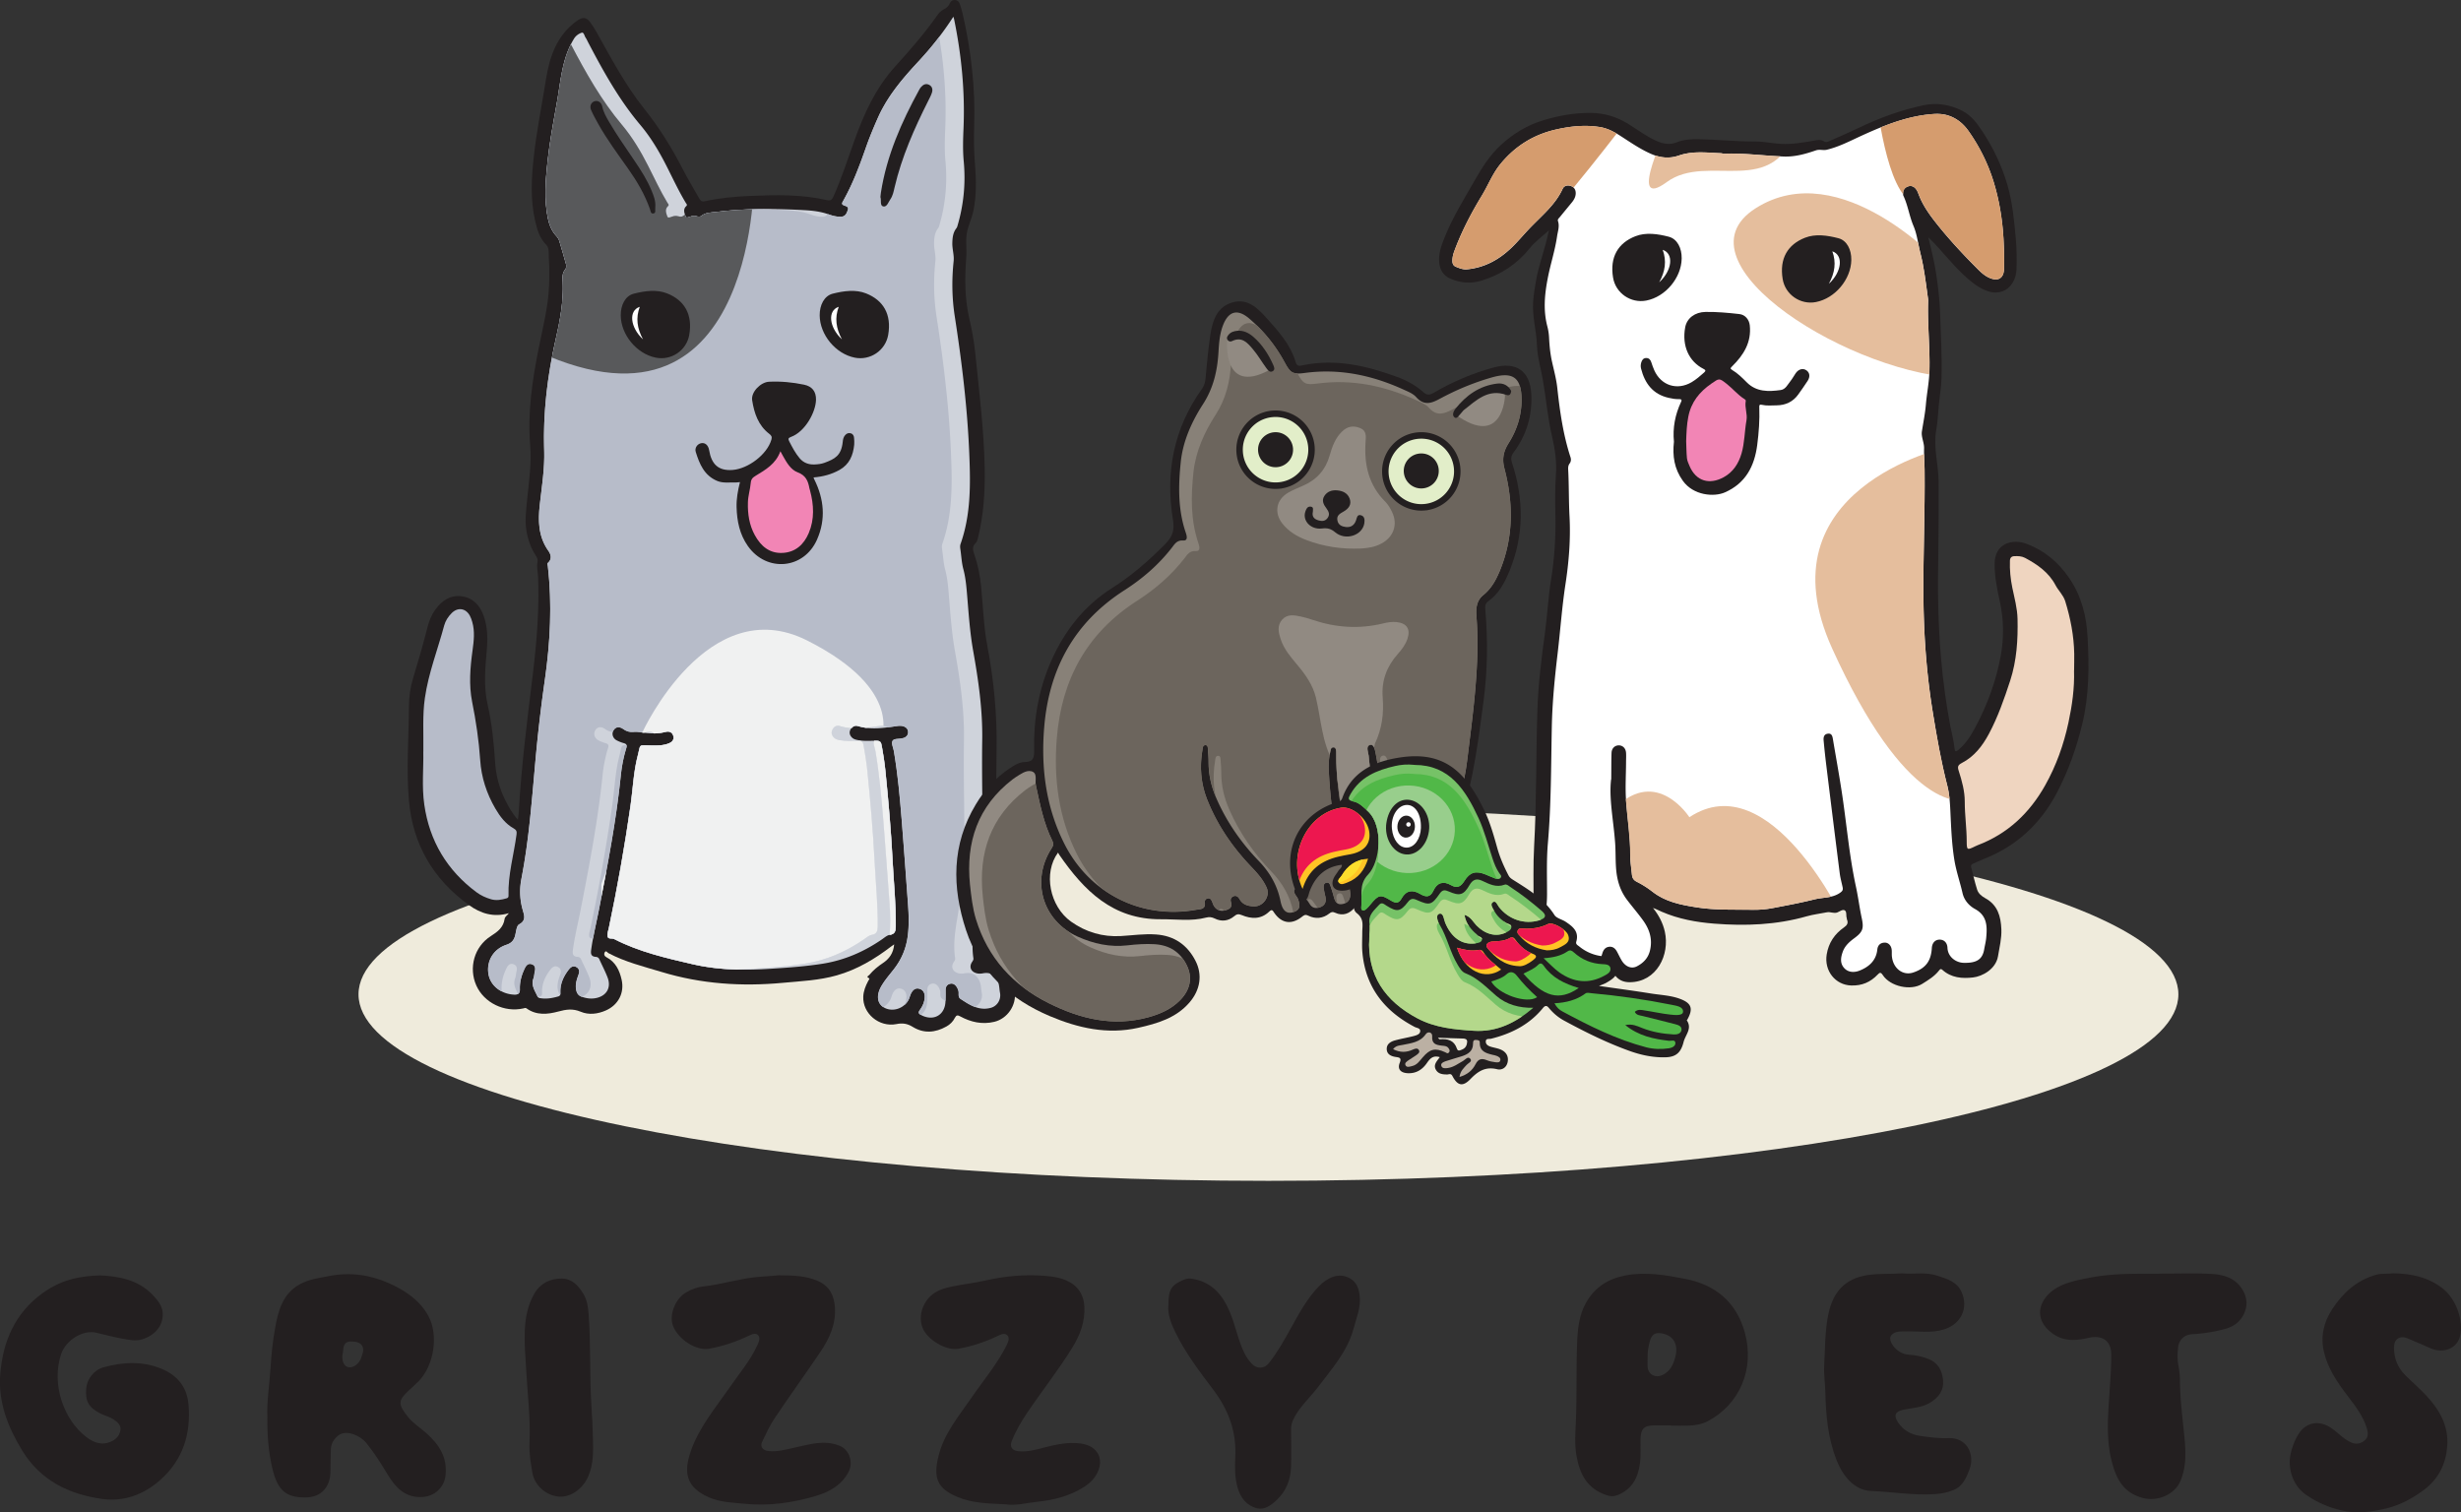<?xml version="1.0" encoding="UTF-8"?>
<svg data-bbox="-0.013 -0.001 543.204 333.806" viewBox="0 0 543.19 333.8" xmlns="http://www.w3.org/2000/svg" data-type="ugc">
    <rect x="0" y="0" width="543.19" height="333.8" fill="#333333" stroke="none"/>
    <g>
        <defs>
            <clipPath id="7f38d23c-504b-4ffb-a705-235b589c1db4">
                <path d="M543.19 0v333.8H0V0z"/>
            </clipPath>
            <clipPath id="ea9d079a-6c18-4490-b1c7-f21adead1c29">
                <path d="M202.76 13.52c-3.52 3.78-6.86 7.68-8.98 12.46-1 2.26-1.95 4.53-2.75 6.86-1.37 3.93-2.85 7.81-4.89 11.45-.22.39-.56.81.19 1.07.46.16 1.06.31.81.99-.25.67-.48 1.42-1.43 1.48-1.04.06-1.97-.21-2.95-.56-1.69-.6-3.5-.8-5.3-.89-6.49-.35-12.97-.4-19.43.41-1.1.14-2.26.09-3.21.86-.28.23-.67.2-1.02.09-.31-.09-.61-.12-.94-.07-.53.09-1.36.61-1.51.15-.23-.68-.66-1.6.13-2.32.32-.29.01-.53-.11-.74-1.58-2.63-2.87-5.42-4.26-8.15-1.63-3.21-3.47-6.31-5.8-9.07-4.67-5.54-8.15-11.83-11.49-18.2-.18-.34-.33-.71-.55-1.02-.28-.4-.38-1.27-.9-1.09-.62.22-1.25.63-1.67 1.32-2.67 4.36-2.92 9.36-3.79 14.18-.78 4.33-1.59 8.66-2.06 13.04-.44 4.11-.75 8.22.07 12.32.3 1.51.85 2.9 1.93 4.05.26.27.48.63.59.99.52 1.68 1 3.37 1.47 5.06.13.45.13.97-.17 1.33-.66.79-.57 1.69-.53 2.6.2 4.38-.6 8.63-1.57 12.87-1.83 8.04-2.79 16.17-2.52 24.43.13 4.02-.53 8.01-.97 12.01-.4 3.57-.31 7.04 1.89 10.14.57.81.86 1.81-.09 2.67-.24.22-.05.46-.03.69.97 8.43.54 16.81-.66 25.19q-1.245 8.685-2.04 17.43c-.8 8.84-1.42 17.7-3.12 26.44-.45 2.3-.36 4.62.3 6.91.32 1.13.79 2.29-.81 3.14-.56.3-.65 1.56-.86 2.41-.26 1.09-.82 1.73-1.95 2.1-2.85.93-4.42 3.58-3.96 6.43.41 2.56 2.79 4.46 5.72 4.58.85.04 1.25-.32 1.22-1.18-.06-1.62.36-3.14 1.05-4.59.33-.69.79-1.26 1.64-.93.79.3.75 1 .59 1.71-.11.44-.1.93-.26 1.34-.61 1.55.3 2.75.88 4.03.16.34.49.38.8.42 1.28.18 2.52-.06 3.75-.4.48-.13.51-.43.49-.87-.08-1.92.69-3.57 1.83-5.05.43-.55.99-.99 1.73-.56.74.42.66 1.12.41 1.77-.39 1.03-.69 2.04-.5 3.17.13.79.5 1.33 1.22 1.59 1.18.43 2.4.56 3.63.19 2.03-.61 2.9-2.35 2.11-4.42-.53-1.38-1.22-2.69-1.83-4.04-.15-.33-.42-.5-.74-.51-1.18-.07-1.17-.8-1.05-1.69.41-2.97 1.14-5.88 1.71-8.81 1.9-9.82 3.81-19.64 4.81-29.61.21-2.03.6-4.04 1.21-6 .19-.6.07-.9-.56-1.07-.54-.14-1.07-.36-1.57-.62-.88-.47-1.16-1.49-.68-2.25.48-.77 1.3-.86 2.18-.22.68.49 1.37.69 2.26.6.96-.09 1.95.18 2.92.27 1.36.13 2.74.08 4.1-.27.78-.2 1.44.03 1.7.84.25.82-.21 1.37-.93 1.67-1.26.53-2.6.51-3.95.48-2.94-.06-2.27-.37-2.95 2.22-.94 3.59-1.07 7.31-1.59 10.97-1.3 9.07-2.9 18.08-4.79 27.05 0 .03-.02.07-.03.1-.1.59-.37 1.21-.27 1.76.12.75.97.38 1.47.63 5.47 2.82 11.42 4.19 17.36 5.56 5.65 1.3 11.39 1.38 17.15 1.01 3.83-.24 7.66-.51 11.47-1.11 4.83-.76 9.18-2.65 13.18-5.41.55-.38 1.08-.87 1.74-.98 1.11-.18 1.26-.88 1.28-1.82.06-4.87-.45-9.72-.7-14.57-.34-6.65-.93-13.29-1.6-19.92-.19-1.86-.49-3.7-.82-5.54-.13-.72-.39-1-1.16-.99-1.37.01-2.75.13-4.11-.14-.46-.09-.9-.2-1.24-.53-.55-.52-.7-1.15-.35-1.83.33-.63.92-.96 1.6-.75 2.9.9 5.78.43 8.67 0 .53-.08 1.05-.09 1.56.12.54.22.86.63.87 1.21.01.63-.35 1.05-.92 1.28-.13.05-.28.06-.41.1-.73.2-1.83 0-2.12.6-.28.56.18 1.48.31 2.24.85 5.04 1.32 10.13 1.73 15.23.5 6.18.94 12.37 1.39 18.56.17 2.32.25 4.65-.05 6.97-.34 2.72-1.35 5.16-3.04 7.33-.95 1.22-1.98 2.39-2.77 3.73-1.24 2.1-.95 4.02.72 4.86 1.97.99 4.53 0 5.39-2.09.15-.36.23-.75.4-1.09.35-.71.89-1.27 1.74-1.09.91.19 1.32.91 1.3 1.82-.03 1.05-.42 2.01-1.04 2.84-.49.66-.29.92.35 1.23 2.72 1.36 5.21-.1 5.27-3.13.02-.78.04-1.55.02-2.33-.02-.71.19-1.27.91-1.48s1.22.17 1.59.75c.13.2.2.45.29.67.26.62-.2 1.45.53 1.92 2.01 1.33 4.05 2.66 6.64 1.97 1.48-.39 2.34-1.87 2.05-3.35-.15-.76-.12-1.54-.39-2.29-.55-1.57-1.72-2.3-3.36-1.99-.58.11-1.12.11-1.66-.09-1.04-.38-1.39-1.36-.82-2.3.18-.3.42-.55.36-.95-.44-2.94-.03-5.84.46-8.73 1.35-7.85 1.64-15.76 1.54-23.71-.06-5.25-.13-10.51-.05-15.76.1-6.63-.84-13.14-2-19.64-.76-4.28-1.02-8.61-1.39-12.92-.15-1.72-.33-3.45-.78-5.12-.39-1.48-.44-2.99-.67-4.49-.05-.34-.06-.73.05-1.05 2.3-6.5 2.21-13.21 1.93-19.96-.42-10.19-1.65-20.29-3.21-30.36-.62-4.03-.67-8.07-.24-12.12.14-1.32-.32-2.63-.29-3.98.03-1.19.14-2.32.89-3.29.08-.11.15-.24.19-.37 1.42-4.73 1.89-9.55 1.42-14.48-.22-2.39-.14-4.79-.04-7.19.34-8.11-.44-16.12-2.07-24.06-.04-.2-.12-.4-.17-.57-2.26 3.52-4.83 6.77-7.65 9.81"/>
            </clipPath>
            <clipPath id="bf120420-2e77-440b-b52b-65ebc45cdd51">
                <path d="M136.72 166.75c-.94 3.59-1.07 7.31-1.59 10.97-1.3 9.07-2.9 18.08-4.79 27.05 0 .03-.02.07-.03.1-.11.59-.37 1.21-.28 1.76.08.48.46.5.85.52.4-2.15.9-4.29 1.32-6.44 1.9-9.82 3.81-19.64 4.81-29.61.21-2.03.6-4.04 1.21-6 .08-.25.1-.45.06-.61h-.18c-1.15 0-.88.29-1.39 2.26m56.71-3.25h-.47l-.03.06c-.28.56.18 1.48.31 2.24.85 5.04 1.32 10.13 1.73 15.23.5 6.18.94 12.37 1.39 18.56.16 2.26.24 4.52-.02 6.78.03 0 .07-.01.1-.02 1.11-.18 1.26-.88 1.28-1.82.06-4.87-.45-9.72-.7-14.57-.34-6.65-.93-13.29-1.6-19.92-.19-1.86-.49-3.7-.82-5.54-.13-.71-.39-.99-1.13-.99h-.03m9.33-149.99c-3.52 3.78-6.86 7.68-8.98 12.46-1 2.26-1.95 4.53-2.75 6.86-1.37 3.93-2.85 7.81-4.89 11.45-.22.39-.56.81.19 1.07.46.16 1.06.31.81.99-.25.67-.48 1.42-1.43 1.48-1.04.06-1.97-.21-2.95-.56-.02 0-.03-.01-.05-.02-.21.32-.51.55-1.03.58-1.04.06-1.97-.21-2.95-.56-1.69-.6-3.5-.8-5.3-.89-2.03-.11-4.07-.19-6.1-.22-3.1.05-6.2.24-9.3.63-1.1.14-2.26.09-3.21.86-.28.23-.67.2-1.02.09-.31-.09-.61-.12-.94-.07-.53.09-1.36.61-1.51.15-.05-.14-.1-.29-.16-.45-.14.08-.28.17-.41.28-.28.23-.67.2-1.02.09-.31-.09-.61-.12-.94-.07-.53.09-1.36.61-1.51.15-.23-.68-.66-1.6.13-2.32.32-.29.01-.53-.12-.74-1.58-2.63-2.87-5.42-4.26-8.15-1.63-3.21-3.47-6.31-5.79-9.07-4.56-5.42-7.99-11.54-11.26-17.76-2.04 4.06-2.32 8.58-3.1 12.95-.78 4.33-1.59 8.66-2.06 13.04-.44 4.11-.75 8.22.07 12.32.3 1.51.85 2.9 1.93 4.05.26.27.48.63.59.99.52 1.68 1 3.37 1.47 5.06.13.45.13.97-.17 1.33-.66.79-.57 1.69-.53 2.6.2 4.38-.6 8.63-1.57 12.87-1.83 8.04-2.79 16.17-2.52 24.43.13 4.02-.53 8.01-.97 12.01-.4 3.57-.31 7.04 1.89 10.14.57.81.86 1.81-.09 2.67-.24.22-.05.46-.03.69.97 8.43.54 16.81-.66 25.19q-1.245 8.685-2.04 17.43c-.8 8.84-1.42 17.7-3.12 26.44-.45 2.3-.36 4.62.3 6.91.32 1.13.79 2.29-.81 3.14-.56.3-.65 1.56-.86 2.41-.26 1.09-.82 1.73-1.95 2.1-2.85.93-4.42 3.58-3.96 6.43.26 1.65 1.35 3.03 2.88 3.83.03-.13.03-.27.03-.43-.06-1.62.36-3.14 1.05-4.59.33-.69.79-1.26 1.63-.93.79.3.76 1 .59 1.71-.11.44-.1.93-.26 1.34-.52 1.34.07 2.41.62 3.5.29-.18.43-.51.41-1.02-.06-1.62.36-3.14 1.05-4.59.33-.69.79-1.26 1.64-.93.79.3.75 1 .59 1.71-.11.44-.1.93-.26 1.34-.61 1.55.3 2.75.88 4.03.03.06.05.1.09.14.15-.04.29-.08.43-.12.48-.13.51-.43.49-.87-.08-1.92.69-3.57 1.83-5.05.42-.55.99-.99 1.73-.56.74.42.66 1.12.41 1.77-.39 1.03-.69 2.04-.5 3.17.08.47.25.86.52 1.15.04-.14.04-.3.03-.49-.08-1.92.69-3.57 1.83-5.05.43-.55.99-.99 1.73-.56.74.42.66 1.12.41 1.77-.39 1.03-.69 2.04-.5 3.17.13.79.5 1.33 1.22 1.59.02 0 .04.01.06.02 1.69-.72 2.38-2.35 1.65-4.26-.53-1.38-1.22-2.69-1.83-4.04-.15-.33-.42-.5-.74-.51-1.18-.07-1.17-.8-1.04-1.69.41-2.97 1.14-5.88 1.71-8.81 1.9-9.82 3.81-19.64 4.81-29.61.2-2.03.6-4.04 1.21-6 .19-.6.07-.9-.55-1.07-.54-.14-1.08-.36-1.57-.62-.88-.47-1.16-1.49-.67-2.25.48-.77 1.3-.86 2.18-.22.53.38 1.06.58 1.68.61.04-.13.1-.27.18-.39.48-.77 1.3-.86 2.18-.22.68.49 1.37.69 2.26.6.71-.07 1.45.06 2.17.18.27-.05.54-.1.81-.18.58-.15 1.1-.06 1.43.34.87-.01 1.74-.11 2.6-.34.78-.2 1.44.03 1.7.84.25.82-.21 1.37-.93 1.67-1.26.53-2.6.51-3.95.48-2.94-.06-2.27-.37-2.95 2.22-.94 3.59-1.07 7.31-1.59 10.97-1.3 9.07-2.9 18.08-4.79 27.05 0 .03-.02.07-.03.1-.1.59-.37 1.21-.27 1.76.12.75.97.38 1.47.63 5.47 2.82 11.42 4.19 17.36 5.56 3.18.73 6.39 1.08 9.62 1.17 1.17-.03 2.33-.09 3.5-.16 3.83-.24 7.66-.51 11.47-1.11 4.83-.76 9.18-2.65 13.18-5.41.55-.38 1.08-.87 1.74-.98 1.11-.18 1.26-.88 1.28-1.82.06-4.87-.45-9.72-.7-14.57-.34-6.65-.93-13.29-1.6-19.92-.19-1.86-.49-3.7-.82-5.54-.13-.72-.4-1-1.16-.99-1.37.01-2.75.13-4.11-.14-.46-.09-.9-.2-1.24-.53-.55-.52-.7-1.15-.35-1.83.33-.63.92-.96 1.59-.75.87.27 1.74.42 2.61.48.34-.45.86-.66 1.43-.48.59.18 1.17.31 1.76.39.96-.1 1.92-.25 2.88-.39.53-.08 1.05-.09 1.56.12.12.05.24.11.34.18.71-.09 1.43-.2 2.14-.3.53-.08 1.05-.09 1.56.12.54.22.86.63.87 1.21.01.63-.35 1.05-.92 1.28-.13.05-.28.06-.41.1-.73.2-1.83 0-2.12.6-.28.56.18 1.48.31 2.24.85 5.04 1.32 10.13 1.73 15.23.5 6.18.94 12.37 1.39 18.56.17 2.32.25 4.65-.05 6.97-.34 2.72-1.35 5.16-3.04 7.33-.95 1.22-1.98 2.39-2.77 3.73-1.16 1.96-.99 3.76.4 4.68.73-.43 1.33-1.08 1.67-1.9.15-.36.23-.75.4-1.09.35-.71.89-1.27 1.74-1.09.91.19 1.32.91 1.3 1.82a4.6 4.6 0 0 1-.42 1.79c.43-.39.79-.87 1.02-1.43.15-.36.23-.75.4-1.09.35-.71.89-1.27 1.74-1.09.91.19 1.32.91 1.3 1.82-.03 1.05-.42 2.01-1.04 2.84-.45.6-.32.87.19 1.15.83-.61 1.37-1.67 1.4-3.05.02-.78.04-1.55.02-2.33-.02-.71.19-1.27.91-1.48s1.22.17 1.59.75c.13.2.2.45.29.67.26.62-.2 1.45.53 1.92l.69.45c.02-.77.04-1.54.02-2.31-.02-.71.19-1.27.91-1.48s1.22.17 1.59.75c.13.2.2.45.29.67.26.62-.2 1.45.53 1.92 1.02.67 2.05 1.35 3.16 1.76 1.14-.57 1.75-1.86 1.5-3.15-.15-.76-.12-1.54-.39-2.29-.55-1.57-1.72-2.3-3.36-1.99-.57.11-1.12.11-1.66-.09-1.04-.38-1.39-1.36-.82-2.3.18-.3.42-.55.36-.95-.44-2.94-.03-5.84.46-8.73 1.35-7.85 1.64-15.76 1.54-23.71-.06-5.25-.13-10.51-.05-15.76.1-6.63-.84-13.14-2-19.64-.76-4.28-1.02-8.61-1.39-12.92-.15-1.72-.33-3.45-.78-5.12-.39-1.48-.44-2.99-.67-4.49-.05-.34-.06-.73.05-1.05 2.3-6.5 2.21-13.21 1.93-19.96-.42-10.19-1.65-20.29-3.21-30.36-.62-4.03-.67-8.07-.24-12.12.14-1.32-.32-2.63-.29-3.98.03-1.19.14-2.32.89-3.29.08-.11.15-.24.19-.37 1.42-4.73 1.89-9.55 1.42-14.48-.22-2.39-.14-4.79-.04-7.19.28-6.78-.22-13.5-1.34-20.16a72 72 0 0 1-4.52 5.34"/>
            </clipPath>
            <clipPath id="e4a6fe3b-4af2-46e9-9a68-6a435e3c94b7">
                <path d="M543.19 0v333.8H0V0z"/>
            </clipPath>
            <clipPath id="dd384793-cea4-44eb-8643-2018744d8d95">
                <path d="M427.13 25.13c-5.75.32-11.01 2.42-16.2 4.78-2.52 1.15-4.98 2.46-7.71 3.12-.37.09-.73.07-1.09.04-.43-.03-.87-.06-1.35.11-2.25.77-4.55 1.43-7.01 1.35-4.43-.14-8.84-.8-13.28-.61-.2 0-.41-.1-.62-.11-3.12-.12-6.25-.56-9.31.51-2.06.72-4.04.53-6.06-.34-2.48-1.07-4.66-2.61-6.91-4.05-1.4-.89-2.85-1.65-4.53-1.91-3.22-.5-6.36-.18-9.52.53-5.09 1.14-9.2 3.72-12.47 7.77-1.68 2.09-2.62 4.58-3.99 6.83-2.39 3.92-4.49 7.97-6.09 12.28-.26.7-.43 1.42-.42 2.17 0 .57.21 1.05.77 1.27.78.31 1.57.64 2.45.56 3.85-.37 7.05-2.12 9.78-4.73 1.45-1.39 2.72-2.95 4.12-4.4 2.59-2.71 5.59-5.09 7.21-8.63.32-.7 1.07-.9 1.84-.62.76.28 1.07.89 1.05 1.66-.03.73-.37 1.36-.82 1.91-.88 1.1-1.79 2.18-2.68 3.28-.21.26-.55.49-.41.91.37 1.14-.05 2.23-.2 3.33-.45 3.14-1.46 6.15-2.06 9.26-.68 3.58-1.03 7.09-.09 10.65.22.82.34 1.65.38 2.5.09 1.79.26 3.58.66 5.33.44 1.92.95 3.82 1.16 5.8.56 5.15 1.29 10.26 2.9 15.21.16.51.13 1-.18 1.41-.33.43-.35.9-.32 1.4.18 3.41.11 6.83.29 10.24.27 5.04-.14 10.05-.9 15.05-.77 5.04-1.12 10.14-1.72 15.21-.65 5.46-1.18 10.92-1.29 16.42-.16 8.49-.13 16.98-.86 25.45-.32 3.79-.18 7.61-.19 11.42 0 1.7-.18 3.37-.44 5.05-.44 2.81-1.24 5.29-4.13 6.64-1.43.66-1.86 2.17-1.9 3.68-.05 1.67 1.04 2.77 2.63 2.8 1.96.04 4.35-1.58 5-3.45.28-.79.42-1.63.62-2.45.22-.9.68-1.58 1.71-1.57 1.04.02 1.44.71 1.58 1.65.18 1.23.58 2.4 1.09 3.52.47 1.03 1.22 1.83 2.41 2.01 1.14.18 1.55-.81 2.12-1.48.87-1.02 1.16-2.31 1.56-3.55.24-.73.67-1.26 1.46-1.35.8-.09 1.34.35 1.71 1.02.36.65.67 1.32 1.04 1.96.81 1.38 2.14 1.96 3.35 1.35 1.42-.72 2.48-1.77 2.9-3.42.64-2.54-.06-4.74-1.53-6.76-1.12-1.54-2.36-2.98-3.51-4.5-1.62-2.15-2.28-4.54-2.45-7.18-.11-1.79-.06-3.59-.19-5.38-.35-4.91-1.39-9.78-.89-14.03.02-2.44 0-4.17.07-5.89.04-1.01.73-1.64 1.6-1.63.87 0 1.53.65 1.6 1.64.05.7 0 1.41 0 2.12-.02 2.78-.21 5.58 0 8.35.3 4.07.96 8.11.94 12.21 0 1.4.25 2.81.37 4.21.06.72.38 1.23 1.06 1.57 1.23.62 2.39 1.35 3.48 2.2 2.86 2.24 6.29 2.9 9.75 3.45 4.09.65 8.22.47 12.34.54 1.49.03 2.97-.09 4.42-.37 3.11-.59 6.23-1.17 9.3-1.94 1.82-.45 3.79-.25 5.49-1.37.58-.38.8-.66.67-1.29-.22-1.03-.51-2.06-.64-3.1-1-7.9-1.98-15.8-2.95-23.7-.23-1.85-.43-3.71-.6-5.57-.06-.69.05-1.41.93-1.52s1.01.57 1.12 1.22c.63 3.75 1.31 7.49 1.89 11.25 1.1 7.13 1.67 14.34 3.21 21.4.49 2.23.76 4.51 1.24 6.75.5 2.34.3 3.11-1.63 4.53-1.1.81-2.09 1.7-2.55 3.02-.43 1.23-.64 2.53.36 3.59.94 1 2.28.97 3.36.54 2.07-.83 3.68-2.22 3.93-4.67.1-.93.66-1.48 1.61-1.51.85-.03 1.5.69 1.57 1.67.03.39 0 .78.02 1.16.18 2.8 2.4 4.55 4.75 3.76 2.72-.92 3.91-2.5 4.08-5.41.07-1.1.7-1.8 1.66-1.84 1.01-.04 1.74.64 1.79 1.8.09 2.07 1.92 3.28 3.58 3.32 2.89.06 4.16-.77 4.53-3 .14-.83.36-1.66.44-2.5.24-2.52.24-4.91-2.47-6.39-1.33-.73-2.4-1.96-2.75-3.49-.56-2.46-1.4-4.83-1.81-7.34-.58-3.59-.71-7.21-.88-10.82-.09-1.88-.2-3.74-.66-5.54-1.37-5.34-2.32-10.76-3.21-16.2-1.4-8.53-2.01-17.13-2.07-25.76-.06-9.27.36-18.53.26-27.8-.02-1.58-.15-3.16-.11-4.74.03-1.29-.68-2.5-.48-3.74.32-1.98.72-3.94.88-5.94.21-2.45.71-4.86.78-7.34.15-5.18-.47-10.34-.29-15.52.01-.31-.04-.63-.09-.95-.44-3.21-.82-6.43-1.62-9.56-.51-2.01-.7-4.1-1.52-6.03-.92-2.16-1.22-4.53-2.22-6.66-.03-.06-.04-.14-.05-.21-.09-.82.18-1.49.96-1.81.74-.31 1.4-.07 1.88.55.23.3.4.67.53 1.03.8 2.18 2.06 4.08 3.47 5.9 2.83 3.66 5.96 7.05 9.22 10.32 1.02 1.03 2.03 2.07 3.47 2.52 1.54.49 2.53-.17 2.71-1.8.03-.24.01-.49.02-.74.05-2.11 0-4.22-.12-6.34-.25-4.2-.91-8.32-2.13-12.35a39.7 39.7 0 0 0-5.62-11.42c-1.65-2.33-4.03-3.73-6.85-3.73-.16 0-.31 0-.47.01"/>
            </clipPath>
            <clipPath id="b19abb28-0237-47c6-a501-3216fd28492d">
                <path d="M543.19 0v333.8H0V0z"/>
            </clipPath>
            <clipPath id="9e1970e3-6190-47b2-9142-7afd1201ca06">
                <path d="M269.9 71.83c-.71 1.9-.84 3.91-.97 5.9-.26 4.09-1.11 7.87-3.42 11.44-2.49 3.85-4.42 8.12-4.9 12.76-.54 5.22-.64 10.46 1.09 15.55.25.73.55 1.85-.55 1.77-1.4-.09-1.89.8-2.49 1.58-2.93 3.76-6.46 6.83-10.47 9.4-11.08 7.1-16.68 17.38-17.73 30.36-.71 8.92.38 17.51 4.44 25.58 5.54 11.02 17 16.78 29.12 14.61.87-.15 2.14-.03 1.9-1.62-.06-.42.21-.82.69-.89.49-.07.73.29.9.69.16.38.28.79.51 1.12.67.94 1.62 1.11 2.67.76.81-.27 1.33-.73 1.01-1.71-.18-.55-.04-1.09.56-1.32.61-.24 1.06.14 1.32.61.69 1.26 1.86 1.57 3.13 1.63 2.11.1 3.71-2.23 2.87-4.13-.77-1.76-2.02-3.17-3.33-4.53-4.2-4.38-7.59-9.29-9.82-14.96-1.37-3.48-1.65-7.09-1.05-10.76.08-.46.03-1.25.74-1.2.56.04.46.74.5 1.19.08.82.14 1.65.14 2.47-.02 2.88.62 5.59 1.78 8.22 2.25 5.13 5.39 9.64 9.27 13.66 2.43 2.52 4.13 5.41 4.82 8.87.08.4.19.8.34 1.18.5 1.24 1.35 1.71 2.67 1.22 1.49-.55 1.26-1.65.89-2.75-.14-.43-.51-.79-.72-1.21-.18-.37-.34-.83.09-1.12s.79 0 1.05.34c.72.99 1.48 1.97 2.13 3 .64 1.03 1.53 1.04 2.45.65.93-.39 1.25-1.18 1.04-2.18-.14-.63-.31-1.26-.39-1.9-.06-.52-.07-1.15.62-1.28.6-.11.77.43.92.87.24.73.48 1.45.67 2.19.27 1.05.65 1.93 2.01 1.64 1.3-.28 1.72-1.24 1.63-2.37-.08-1.04-.37-2.09-.68-3.09-2.43-7.87-3.68-15.93-4.07-24.14-.06-1.24.04-2.47.27-3.69.11-.54.1-1.39.87-1.29.51.07.53.84.52 1.38-.07 5.15.74 10.22 1.58 15.27.69 4.17 1.53 8.33 3.23 12.51 1.73-2.16 2.92-4.34 3.04-6.87.33-6.83.07-13.65-.71-20.44-.1-.88-.72-2.18.38-2.42.82-.18 1.05 1.22 1.21 2.07 1.32 6.76 1.19 13.58.84 20.41-.16 3.01-1.59 5.63-2.68 8.36-.82 2.06-.13 3.77 1.7 4.52.76.31 1.49.29 2.18-.19.71-.49.18-1.04.11-1.58-.09-.69-.32-1.57.56-1.81.91-.24.88.66 1.07 1.26.49 1.61 1.93 2.56 3.48 2.32 1.69-.26 1.55-1.42 1.32-2.66-.07-.37-.1-.91.4-1.05.39-.11.6.28.79.58.16.25.3.51.47.75 1.05 1.48 2.86 1.94 4.36 1.11 1.48-.82 2.02-2.41.94-4.12-1.99-3.15-1.64-6.17-.23-9.4 2.4-5.53 4.14-11.31 4.87-17.28 1.29-10.56 2.84-21.12 2.02-31.83-.12-1.61.05-3.34 1.5-4.5 1.71-1.37 2.74-3.18 3.58-5.16 3.16-7.49 3.13-15.13 1.09-22.85-.54-2.04-.2-3.74.92-5.51 1.86-2.93 2.91-6.18 2.88-9.69-.05-4.87-1.92-6.2-6.64-4.84-3.98 1.14-7.78 2.74-11.41 4.69-1.93 1.04-3.5 1.54-5.21-.37-.71-.79-1.86-1.24-2.87-1.7-6.89-3.13-14.06-4.64-21.65-3.64-2.75.36-3.2.11-4.51-2.31a33.8 33.8 0 0 0-7.83-9.7c-1.04-.89-1.98-1.33-2.82-1.33-1.25 0-2.26.98-2.98 2.9"/>
            </clipPath>
            <clipPath id="101ed7fb-f04e-4e07-9367-0e9e5470e263">
                <path d="M272.71 74.19c-.71 1.9-.84 3.91-.97 5.9-.26 4.09-1.11 7.87-3.42 11.44-2.49 3.85-4.42 8.12-4.9 12.76-.54 5.22-.64 10.46 1.09 15.55.25.73.55 1.85-.55 1.77-1.4-.09-1.89.8-2.49 1.58-2.93 3.76-6.46 6.83-10.47 9.4-11.07 7.1-16.69 17.38-17.73 30.36-.72 8.92.38 17.51 4.44 25.58 1.48 2.94 3.38 5.5 5.6 7.64 5.78 4.21 13.12 5.96 20.71 4.61.87-.15 2.14-.03 1.9-1.62-.06-.42.21-.82.69-.89.49-.07.73.29.9.69.16.38.28.79.51 1.12.27.38.58.63.93.77.12-.11.28-.19.47-.22.34-.05.56.11.72.34.18-.03.36-.07.55-.13.81-.27 1.33-.73 1.01-1.71-.18-.55-.04-1.09.56-1.32.61-.24 1.06.14 1.32.61.69 1.26 1.86 1.57 3.13 1.63 2.11.1 3.71-2.23 2.87-4.13-.77-1.76-2.02-3.17-3.33-4.53-4.2-4.38-7.59-9.29-9.82-14.96-1.37-3.48-1.65-7.09-1.05-10.76.08-.46.03-1.25.74-1.2.56.04.46.74.5 1.19.08.82.14 1.65.14 2.47-.02 2.74.56 5.33 1.62 7.85-.59-2.6-.62-5.25-.18-7.94.08-.46.03-1.25.74-1.2.56.04.45.74.5 1.18.08.82.14 1.65.14 2.47-.02 2.88.62 5.59 1.78 8.22 2.25 5.13 5.39 9.64 9.27 13.66 2.43 2.52 4.13 5.41 4.82 8.87 0 .03.01.07.02.1.06-.02.11-.04.17-.06 1.49-.55 1.26-1.65.89-2.75-.14-.43-.51-.79-.72-1.21-.18-.37-.34-.83.09-1.12s.79 0 1.05.34c.53.73 1.08 1.45 1.59 2.18.04-.06.1-.12.17-.17.43-.29.79 0 1.05.34.37.5.74 1 1.1 1.5.22-.04.44-.11.67-.2.93-.39 1.25-1.18 1.04-2.18-.14-.63-.31-1.26-.39-1.9-.06-.52-.07-1.15.62-1.28.6-.11.77.43.92.87.24.73.48 1.45.67 2.19.16.61.35 1.16.76 1.46-.06-.3-.12-.59-.15-.89-.06-.52-.07-1.15.62-1.27.6-.11.77.43.92.87l.42 1.29c.87-.4 1.16-1.24 1.08-2.19-.08-1.04-.37-2.09-.68-3.09-2.43-7.87-3.68-15.93-4.07-24.14-.06-1.24.04-2.47.27-3.69.11-.54.1-1.39.87-1.29.51.07.53.84.52 1.38-.07 5.15.74 10.22 1.58 15.27.69 4.17 1.53 8.33 3.23 12.51 1.73-2.16 2.92-4.34 3.04-6.87.33-6.83.07-13.65-.71-20.44-.1-.88-.72-2.18.38-2.42.82-.18 1.05 1.22 1.21 2.07 1.32 6.76 1.19 13.58.84 20.41-.16 3.01-1.59 5.63-2.68 8.36a4.7 4.7 0 0 0-.32 1.25h1.05c1.73-2.14 2.92-4.32 3.04-6.86.33-6.83.07-13.65-.71-20.44-.1-.88-.73-2.18.38-2.42.82-.18 1.05 1.22 1.21 2.07 1.32 6.76 1.19 13.58.84 20.41-.16 3.01-1.59 5.63-2.68 8.36-.34.87-.42 1.67-.26 2.37.46.02.9-.1 1.33-.39.71-.49.18-1.04.11-1.58-.09-.69-.32-1.57.56-1.81.91-.24.88.66 1.07 1.26.22.71.61 1.29 1.13 1.69.07-.27.24-.5.62-.6.91-.24.89.65 1.07 1.25.22.01.45 0 .68-.03 1.69-.26 1.55-1.42 1.32-2.66-.07-.37-.1-.91.4-1.05.39-.11.6.28.79.58.16.25.3.51.47.75.36.51.82.9 1.32 1.15.06-.05.14-.1.24-.12.33-.09.53.17.7.44.7.12 1.43.01 2.11-.36 1.48-.82 2.02-2.41.94-4.12-1.99-3.15-1.64-6.17-.23-9.4 2.4-5.53 4.14-11.31 4.87-17.28 1.29-10.56 2.84-21.12 2.02-31.83-.12-1.61.05-3.34 1.5-4.5 1.71-1.37 2.74-3.18 3.58-5.16 3.16-7.49 3.13-15.13 1.09-22.85-.54-2.04-.2-3.74.92-5.51 1.86-2.93 2.91-6.18 2.88-9.69-.01-1.2-.13-2.18-.38-2.96-.92-.09-2.06.08-3.45.48-3.98 1.14-7.78 2.73-11.41 4.69-1.93 1.04-3.5 1.54-5.21-.37-.71-.79-1.86-1.24-2.87-1.7-6.89-3.13-14.06-4.64-21.66-3.64-2.71.36-3.19.12-4.47-2.23-1.37-.02-1.87-.61-2.86-2.44a33.5 33.5 0 0 0-6.12-8.13c-.62-.36-1.19-.54-1.72-.54-1.25 0-2.26.98-2.98 2.9"/>
            </clipPath>
            <clipPath id="2f641f8a-2125-4eb5-aa00-562ac8802544">
                <path d="M543.19 0v333.8H0V0z"/>
            </clipPath>
            <clipPath id="70e29939-62c3-4245-ba98-b0039b4b0187">
                <path d="M224.2 171.54q-.375.24-.72.51c-7.66 5.91-10.32 13.83-9.39 23.19.3 2.59.56 5.17 1.32 7.66 2.62 8.53 8.18 14.59 16.06 18.52 6.96 3.47 14.22 5.26 22.02 3.11 2.6-.72 4.99-1.76 6.92-3.7 2.32-2.33 2.85-5.03 1.56-7.71-1.44-2.98-3.82-4.5-7.11-4.71-2.01-.13-4.01.01-5.99.24-3.86.45-7.49-.35-10.99-1.92-7.78-3.5-10.4-12.36-5.75-19.52.36-.56.48-.96.17-1.59-1.94-3.88-2.75-8.1-3.66-12.3-.23-1.07.48-2.79-1.06-3.11-.13-.03-.25-.04-.38-.04-1.02 0-2.06.78-3 1.36"/>
            </clipPath>
            <clipPath id="38eba964-977f-40ce-a8f8-7151834f2f47">
                <path d="M543.19 0v333.8H0V0z"/>
            </clipPath>
            <clipPath id="5767de7d-c026-4462-8d27-ef351ef23319">
                <path d="M324.36 195.33c-1.33 2.27-2.18 2.5-4.62 1.44-.83-.37-1.37-.4-1.95.44-1.79 2.58-2.25 2.71-5.08 1.45-.86-.39-1.35-.34-1.96.44-1.68 2.17-2.4 2.26-4.7.83-.55-.34-1.06-.91-1.68-.19-1.03 1.19-2.41 2.16-2.11 4.1.16 1.01 0 2.07-.05 3.1-.47 8.35 3.47 14.04 10.66 17.85 3.91 2.07 8.16 2.46 12.42 2.73 5.09.32 9.32-1.8 13.13-5.07-3.09.07-5.93-.7-8.18-2.64-2.15-1.85-4.07-3.91-6.8-4.98-.76-.3-1.25-1.1-1.69-1.83-1.7-2.8-2.31-6.09-4.01-8.9-.38-.63-.96-2.1-.08-2.39.95-.3 1 1.2 1.31 1.96 1.36 3.29 3.72 4.96 6.64 4.57.59-.08 1.29-.16 1.47-.75.19-.63-.62-.69-.97-1.02-1.3-1.21-2.55-2.44-2.88-4.54 1.46.47 1.89 1.58 2.64 2.34 1.96 2 4.39 2.61 6.51 1.57.53-.26 1.13-.55 1.19-1.17.06-.65-.68-.68-1.09-.92-1.15-.67-2.09-1.55-2.71-2.72-.32-.6-.96-1.46-.26-1.9.67-.42.97.62 1.34 1.09 2.15 2.74 5.61 3.9 8.85 2.93 1.51-.45 1.72-1.1.57-2.09-2.21-1.9-4.51-3.7-6.96-5.29-.37-.24-.76-.65-1.23-.48-1.86.7-3.4-.14-4.99-.88-.38-.18-.74-.27-1.06-.27-.66 0-1.2.38-1.68 1.2"/>
            </clipPath>
            <clipPath id="f0002d80-c0e9-46dd-b189-b63f7543008c">
                <path d="M543.19 0v333.8H0V0z"/>
            </clipPath>
            <clipPath id="c1bf9057-699c-4ac3-9fbb-5f696d6c1053">
                <path d="M307.92 169.1c-4.01.91-7.67 2.4-9.85 6.24-.48.84-.64 1.33.59 1.56 1.31.25 2.23 1.23 3.2 2.11 3.64 3.33 2.74 11.32.13 14.03-2.2 2.29-1.22 4.75-1.52 7.15-.1.84.45 1.02 1.1.46.34-.29.63-.65.92-1 1.78-2.16 2.22-2.29 4.5-.87 1.03.64 1.74.69 2.37-.45.99-1.81 2.43-2 4.09-1.01 1.28.76 2.24.81 2.96-.75.8-1.75 2.2-2.15 3.84-1.2 1.41.81 2.2.33 2.99-.93 1.22-1.94 2.51-2.27 4.63-1.43.72.29 1.42.64 2.15.89.41.14.95.26 1.25-.18.27-.4-.15-.71-.35-1.01-.66-.98-1.08-2.06-1.45-3.16-1.01-3-1.79-6.11-3.11-8.97-2.85-6.19-6.39-11.73-14.11-11.73-.5-.06-.98-.08-1.44-.08-1.02 0-1.96.13-2.87.33"/>
            </clipPath>
            <clipPath id="d824eff2-d6a0-4045-b9c7-b70a8dfccf2c">
                <path d="M307.85 171.1c-3.82.87-7.33 2.26-9.53 5.72.1.03.22.06.35.08 1.31.25 2.23 1.23 3.2 2.11 2.04 1.87 2.65 5.2 2.34 8.25.11 3.08-.82 6.26-2.28 7.78-.9.93-1.27 1.89-1.41 2.87.02.76.05 1.52-.04 2.28-.1.84.45 1.02 1.1.46.34-.29.63-.65.92-1 1.78-2.16 2.22-2.29 4.5-.87 1.03.64 1.74.69 2.37-.45.99-1.81 2.43-2 4.09-1.01 1.28.76 2.24.81 2.96-.75.8-1.75 2.2-2.15 3.84-1.2 1.41.81 2.2.33 2.99-.93 1.22-1.94 2.51-2.27 4.63-1.43.72.29 1.42.64 2.15.89.13.04.26.08.4.11-.43-.78-.75-1.62-1.03-2.47-1.01-3-1.79-6.11-3.11-8.97-2.85-6.19-6.39-11.73-14.11-11.73-.5-.05-.98-.08-1.44-.08-1.02 0-1.96.13-2.87.33"/>
            </clipPath>
            <clipPath id="63f9de12-8535-459b-b43e-a2376a069504">
                <path d="M543.19 0v333.8H0V0z"/>
            </clipPath>
            <clipPath id="4c967b96-26d9-4b10-9cc7-b10875ca82e9">
                <path d="M296.01 178.29c-7.46 1.17-12.01 10.35-8.5 17.93 1.29-4.22 4.13-6.22 7.89-7.12.88-.21 1.77-.37 2.66-.53 3.17-.59 4.65-2.44 4.13-5.2-.5-2.64-3.33-5.12-5.69-5.12-.17 0-.33.01-.49.04"/>
            </clipPath>
            <clipPath id="98da704f-f007-45bb-9560-018d0acbbd43">
                <path d="M543.19 0v333.8H0V0z"/>
            </clipPath>
            <clipPath id="e1df87fa-daa2-4bf8-9901-a78ea101f2fd">
                <path d="M341.73 203.94c-1.81.88-3.69 1.16-5.66 1.01-.48-.04-.91-.06-1.11.5-.16.45.13.72.38 1.02 1.56 1.88 3.59 2.93 6.1 3.31.93 0 1.96-.15 2.89-.66 1.06-.58 2.4-1.06 1.8-2.72-.41-1.12-2.73-2.54-3.95-2.54-.17 0-.32.03-.44.09"/>
            </clipPath>
            <clipPath id="3555e242-98fb-4ea4-a26e-1c9f013d4d8c">
                <path d="M543.19 0v333.8H0V0z"/>
            </clipPath>
            <clipPath id="4745a8cb-670c-46de-aafe-c1fd6f2e51c1">
                <path d="M333.26 207.03c-1.17.67-2.45.72-3.76.77-.92.03-1.91.62-1.13 1.54 1.67 1.98 3.59 3.77 6.93 3.91.91.07 2.03-.53 3.08-1.34.71-.55 1.04-.98-.12-1.43-1.55-.59-2.77-1.66-3.73-3.01-.23-.33-.47-.6-.81-.6-.14 0-.29.04-.46.14"/>
            </clipPath>
            <clipPath id="a23ff6c1-9157-484b-939b-03969b0dfb9b">
                <path d="M543.19 0v333.8H0V0z"/>
            </clipPath>
            <clipPath id="7edaf526-3c4b-457a-82a0-acf0bd48845a">
                <path d="M331.34 214c-1.43-1.21-2.99-2.27-3.97-3.9-.21-.36-.55-.51-.99-.43-1.61.31-3.18-.02-4.78-.48 1.62 5.08 6.14 7.32 9.74 4.81"/>
            </clipPath>
            <clipPath id="06523412-ddb3-4700-b3d8-a925a6eca50a">
                <path d="M543.19 0v333.8H0V0z"/>
            </clipPath>
            <clipPath id="c61483a5-7160-4a42-bde2-67c17ceeb232">
                <path d="M296.13 193.26c-.3.51-1.12 1-.57 1.62.46.52 1.22.13 1.82-.09 2.42-.93 3.8-2.77 4.57-5.26-2.75.2-4.55 1.58-5.82 3.73"/>
            </clipPath>
            <clipPath id="19506511-18f7-4946-a11b-8c614200438f">
                <path d="M543.19 0v333.8H0V0z"/>
            </clipPath>
        </defs>
        <g clip-path="url(#7f38d23c-504b-4ffb-a705-235b589c1db4)">
            <path d="M279.97 260.64c110.92 0 200.84-18.43 200.84-41.16s-89.92-41.16-200.84-41.16-200.84 18.43-200.84 41.16 89.92 41.16 200.84 41.16" fill="#efebdc"/>
            <path d="M197.36 208.48c-.18 1.94-1.11 3.17-2.47 4.08-1.12.75-2.16 1.59-3.01 2.63-.14.17-.84.42-.04.74.17.07-.12.42-.23.63-.57 1.07-1.01 2.18-1.07 3.4-.17 3.73 3.48 6.84 7.32 6.08 1.39-.28 2.43-.1 3.6.62 2.45 1.51 4.96 1.29 7.42-.08.83-.46 1.47-1.1 1.89-1.94.3-.59.61-.61 1.15-.31 2.37 1.29 4.87 1.85 7.54 1.21 2.91-.7 4.91-3.66 4.52-6.63-.12-.91-.23-1.82-.46-2.71-.64-2.51-2.22-4.12-4.78-4.67-.65-.14-.89-.39-.98-1.08-.46-3.6.24-7.1.75-10.62.69-4.79.97-9.61 1.19-14.43.3-6.59.14-13.19.26-19.78.15-7.75-.59-15.41-2.03-23.02-.82-4.34-.95-8.75-1.38-13.14-.23-2.39-.7-4.73-1.47-7.01-.3-.9-.63-1.79.29-2.6.28-.25.39-.75.49-1.15 1.25-5.07 1.58-10.2 1.48-15.42-.17-8.55-1.24-17.01-2.1-25.49-.26-2.52-.72-5.02-1.3-7.49-1.03-4.45-1.02-8.96-.67-13.47.16-2-.25-4.03.26-6 .37-1.46 1.02-2.83 1.32-4.32.7-3.39.62-6.8.35-10.22-.23-2.85-.28-5.71-.18-8.56.28-8.33-.68-16.53-2.53-24.64-.16-.72-.4-1.42-.61-2.13-.15-.51-.46-.88-1.02-.95s-1 .2-1.2.68c-.29.71-.8 1.12-1.46 1.44-.58.29-1 .78-1.36 1.3-2.81 3.99-6 7.65-9.27 11.26-4.27 4.7-6.85 10.37-8.97 16.28-1.5 4.17-2.85 8.41-4.67 12.46-.31.7-.64.92-1.43.74-5.55-1.3-11.2-1.15-16.84-.93-3.42.14-6.82.46-10.17 1.19-.64.14-.9-.18-1.16-.64-1.2-2.12-2.47-4.19-3.58-6.36-2.43-4.75-5.23-9.26-8.57-13.44-4.18-5.23-7.28-11.14-10.54-16.95-.41-.73-.88-1.44-1.37-2.13-.86-1.2-1.74-1.17-2.95-.3-4.44 3.2-6.01 7.88-6.82 12.94-.9 5.64-2.04 11.23-2.67 16.91-.53 4.77-.8 9.57.29 14.31.44 1.91.96 3.78 2.46 5.28.67.67.5 1.89.56 2.84.14 2.03.12 4.08.05 6.12-.17 4.75-1.4 9.33-2.31 13.95-1.4 7.04-2.46 14.09-1.86 21.31.33 4.02-.27 8.02-.67 12.02-.22 2.24-.53 4.48-.17 6.75.32 2.05 1 3.96 2.14 5.69.29.44.42.84.31 1.38-.22 1.09.1 2.17.14 3.26.28 7.14-.3 14.23-1.15 21.31-1.22 10.08-2.53 20.14-3.1 30.28-.03.58-.12 1.16-.21 1.98-1.28-1.44-2.07-2.88-2.8-4.35-1.29-2.58-2.02-5.34-2.22-8.21-.29-4.33-.69-8.64-1.67-12.88-.92-4.02-.51-8.06-.17-12.1.22-2.55.17-5.08-.72-7.52-.82-2.27-2.31-3.91-4.8-4.26-2.56-.36-4.39.96-5.83 2.91-.89 1.21-1.42 2.61-1.78 4.04-.95 3.76-2.04 7.47-3.16 11.18-.59 1.97-.89 4.01-.9 6.05-.04 6.98-.61 13.98 0 20.94.84 9.66 5.4 17.38 13.27 23.05 2.53 1.82 5.39 2.76 8.79 1.77-.4.53-.88.79-.94 1.25-.27 1.89-1.51 2.83-3.05 3.81-3.68 2.35-4.93 7.02-3.2 10.9 1.71 3.82 6.17 6 10.38 5.06.23-.05.46-.19.7-.01 2.19 1.59 4.67 1.33 7 .7 1.74-.47 3.2-.7 4.96.04 1.77.75 3.75.52 5.57-.29 2.71-1.2 4.11-3.85 3.47-6.74-.46-2.08-1.34-3.95-3.36-5-.48-.25-.6-.67-.4-1.05.29-.56.6.01.83.14 3.71 1.97 7.75 2.96 11.73 4.16 8.76 2.66 17.7 3.25 26.79 2.4 4-.37 8.02-.54 11.91-1.65 4.45-1.27 8.33-3.58 11.97-6.36.14-.1.28-.2.65-.46" fill="#231f20"/>
            <path d="M210.41 3.71c-2.26 3.52-4.83 6.77-7.65 9.81-3.52 3.78-6.86 7.68-8.98 12.46-1 2.26-1.95 4.53-2.75 6.86-1.37 3.93-2.85 7.81-4.89 11.45-.22.39-.56.81.19 1.07.46.16 1.05.31.8.99-.25.67-.48 1.42-1.43 1.48-1.04.06-1.97-.21-2.95-.56-1.69-.6-3.5-.79-5.3-.89-6.49-.35-12.97-.4-19.43.41-1.1.14-2.26.09-3.21.87-.28.23-.67.2-1.02.09-.31-.09-.61-.12-.94-.07-.53.09-1.36.61-1.51.14-.23-.68-.66-1.6.13-2.32.32-.29.01-.53-.11-.74-1.58-2.63-2.87-5.42-4.26-8.15-1.63-3.21-3.47-6.31-5.8-9.07-4.67-5.54-8.15-11.83-11.49-18.2-.18-.34-.33-.71-.55-1.02-.28-.4-.38-1.27-.9-1.09-.62.22-1.25.63-1.67 1.32-2.67 4.36-2.92 9.36-3.79 14.18-.78 4.33-1.59 8.66-2.06 13.04-.44 4.11-.75 8.22.07 12.32.3 1.51.85 2.9 1.93 4.05.26.28.48.63.59.99.52 1.68 1 3.37 1.47 5.06.13.45.13.97-.17 1.33-.66.79-.57 1.69-.52 2.6.2 4.38-.6 8.64-1.57 12.87-1.83 8.04-2.79 16.17-2.53 24.43.13 4.03-.53 8.01-.97 12.01-.4 3.57-.31 7.04 1.89 10.14.57.81.86 1.81-.09 2.66-.24.22-.05.46-.03.69.97 8.43.54 16.81-.66 25.19q-1.245 8.685-2.04 17.43c-.8 8.84-1.42 17.7-3.13 26.44-.45 2.3-.36 4.62.3 6.91.32 1.13.79 2.29-.81 3.14-.56.29-.65 1.56-.86 2.41-.26 1.09-.83 1.73-1.95 2.1-2.85.93-4.42 3.58-3.96 6.43.41 2.56 2.79 4.46 5.72 4.58.85.04 1.25-.32 1.22-1.18-.06-1.62.36-3.14 1.05-4.59.33-.69.79-1.26 1.63-.93.79.3.76 1 .59 1.7-.11.45-.1.93-.26 1.35-.61 1.55.3 2.75.88 4.03.16.34.48.38.8.42 1.29.18 2.52-.05 3.76-.4.48-.13.51-.43.49-.87-.08-1.92.69-3.57 1.83-5.05.42-.55.99-.99 1.73-.56.74.42.66 1.12.41 1.77-.39 1.03-.69 2.04-.5 3.17.13.79.5 1.33 1.22 1.59 1.18.43 2.4.56 3.63.19 2.03-.61 2.9-2.35 2.11-4.43-.53-1.38-1.22-2.69-1.83-4.04a.83.83 0 0 0-.74-.51c-1.18-.07-1.17-.8-1.04-1.69.41-2.97 1.14-5.88 1.71-8.81 1.91-9.82 3.81-19.64 4.82-29.61.21-2.03.6-4.04 1.21-6 .19-.6.07-.9-.56-1.07a8 8 0 0 1-1.57-.62c-.88-.47-1.16-1.49-.67-2.25.48-.77 1.3-.86 2.18-.22.68.49 1.37.68 2.25.6.96-.1 1.95.18 2.92.27 1.36.13 2.74.08 4.1-.27.78-.2 1.45.03 1.7.84.25.82-.21 1.37-.93 1.67-1.26.53-2.6.51-3.95.48-2.94-.06-2.27-.37-2.95 2.22-.94 3.59-1.07 7.31-1.59 10.97-1.3 9.07-2.9 18.08-4.79 27.05 0 .03-.02.07-.03.1-.1.59-.37 1.21-.27 1.76.12.75.97.38 1.47.63 5.47 2.82 11.42 4.19 17.36 5.56 5.65 1.3 11.39 1.38 17.15 1.01 3.83-.24 7.66-.51 11.47-1.11 4.83-.76 9.18-2.65 13.18-5.41.55-.38 1.08-.87 1.74-.98 1.11-.18 1.26-.88 1.27-1.82.07-4.87-.45-9.72-.7-14.57-.34-6.65-.93-13.29-1.6-19.92-.19-1.86-.49-3.7-.82-5.54-.13-.72-.39-.99-1.16-.99-1.37.01-2.75.13-4.11-.14-.46-.09-.9-.2-1.25-.53-.55-.52-.7-1.15-.35-1.82.33-.63.92-.96 1.6-.75 2.9.9 5.78.43 8.67 0 .53-.08 1.05-.09 1.56.12.54.22.86.63.87 1.21.01.63-.35 1.05-.92 1.28-.13.05-.28.06-.41.09-.73.2-1.83 0-2.12.6-.28.56.18 1.48.31 2.24.85 5.04 1.32 10.13 1.73 15.23.49 6.18.94 12.37 1.39 18.56.17 2.32.25 4.65-.05 6.97-.34 2.72-1.35 5.16-3.04 7.33-.95 1.22-1.98 2.39-2.77 3.73-1.24 2.1-.95 4.02.72 4.86 1.97.99 4.53 0 5.39-2.08.15-.36.23-.75.4-1.09.35-.71.89-1.27 1.74-1.09.91.19 1.32.91 1.3 1.82-.03 1.05-.43 2.01-1.04 2.84-.5.66-.29.91.35 1.23 2.72 1.36 5.21-.1 5.28-3.13.02-.78.04-1.55.02-2.33-.02-.71.19-1.27.91-1.49.72-.21 1.22.18 1.59.75.13.2.2.45.29.67.26.62-.2 1.45.53 1.92 2.01 1.33 4.05 2.66 6.64 1.97 1.48-.39 2.34-1.87 2.05-3.35-.15-.76-.12-1.54-.39-2.29-.55-1.57-1.72-2.3-3.36-1.99-.57.11-1.12.11-1.66-.09-1.04-.38-1.39-1.35-.82-2.3.18-.3.42-.55.36-.95-.44-2.94-.03-5.84.46-8.73 1.35-7.85 1.64-15.76 1.54-23.71-.06-5.25-.13-10.51-.05-15.76.1-6.63-.84-13.14-2-19.64-.76-4.28-1.02-8.61-1.39-12.92-.15-1.72-.33-3.45-.78-5.11-.39-1.48-.44-2.99-.67-4.49-.05-.34-.06-.73.05-1.05 2.3-6.5 2.21-13.22 1.93-19.96-.42-10.19-1.65-20.29-3.21-30.36-.62-4.03-.67-8.07-.24-12.12.14-1.32-.32-2.63-.29-3.98.03-1.19.14-2.32.9-3.29.08-.11.15-.24.19-.37 1.42-4.73 1.89-9.55 1.42-14.48-.22-2.39-.14-4.79-.04-7.19.34-8.11-.44-16.12-2.07-24.06-.04-.2-.12-.4-.17-.57" fill="#cfd3db"/>
        </g>
        <g clip-path="url(#ea9d079a-6c18-4490-b1c7-f21adead1c29)">
            <path d="M206.38 3.71c-2.26 3.52-4.83 6.77-7.65 9.81-3.52 3.78-6.86 7.68-8.98 12.46-1 2.26-1.95 4.53-2.75 6.86-1.37 3.93-2.85 7.81-4.89 11.45-.22.39-.56.81.19 1.07.46.16 1.05.31.8.99-.25.67-.48 1.42-1.43 1.48-1.04.06-1.97-.21-2.95-.56-1.69-.6-3.5-.79-5.3-.89-6.49-.35-12.97-.4-19.43.41-1.1.14-2.26.09-3.21.87-.28.23-.67.2-1.02.09-.31-.09-.61-.12-.94-.07-.53.09-1.36.61-1.51.14-.23-.68-.66-1.6.13-2.32.32-.29.01-.53-.11-.74-1.58-2.63-2.87-5.42-4.26-8.15-1.63-3.21-3.47-6.31-5.8-9.07-4.67-5.54-8.15-11.83-11.49-18.2-.18-.34-.33-.71-.55-1.02-.28-.4-.38-1.27-.9-1.09-.62.22-1.25.63-1.67 1.32-2.67 4.36-2.92 9.36-3.79 14.18-.78 4.33-1.59 8.66-2.06 13.04-.44 4.11-.75 8.22.07 12.32.3 1.51.85 2.9 1.93 4.05.26.28.48.63.59.99.52 1.68 1 3.37 1.47 5.06.13.45.13.97-.17 1.33-.66.79-.57 1.69-.52 2.6.2 4.38-.6 8.64-1.57 12.87-1.83 8.04-2.79 16.17-2.53 24.43.13 4.03-.53 8.01-.97 12.01-.4 3.57-.31 7.04 1.89 10.14.57.81.86 1.81-.09 2.66-.24.22-.05.46-.03.69.97 8.43.54 16.81-.66 25.19q-1.245 8.685-2.04 17.43c-.8 8.84-1.42 17.7-3.13 26.44-.45 2.3-.36 4.62.3 6.91.32 1.13.79 2.29-.81 3.14-.56.29-.65 1.56-.86 2.41-.26 1.09-.83 1.73-1.95 2.1-2.85.93-4.42 3.58-3.96 6.43.41 2.56 2.79 4.46 5.72 4.58.85.04 1.25-.32 1.22-1.18-.06-1.62.36-3.14 1.05-4.59.33-.69.79-1.26 1.63-.93.79.3.76 1 .59 1.7-.11.45-.1.93-.26 1.35-.61 1.55.3 2.75.88 4.03.16.34.48.38.8.42 1.29.18 2.52-.05 3.76-.4.48-.13.51-.43.49-.87-.08-1.92.69-3.57 1.83-5.05.42-.55.99-.99 1.73-.56.74.42.66 1.12.41 1.77-.39 1.03-.69 2.04-.5 3.17.13.79.5 1.33 1.22 1.59 1.18.43 2.4.56 3.63.19 2.03-.61 2.9-2.35 2.11-4.43-.53-1.38-1.22-2.69-1.83-4.04a.83.83 0 0 0-.74-.51c-1.18-.07-1.17-.8-1.04-1.69.41-2.97 1.14-5.88 1.71-8.81 1.91-9.82 3.81-19.64 4.82-29.61.21-2.03.6-4.04 1.21-6 .19-.6.07-.9-.56-1.07a8 8 0 0 1-1.57-.62c-.88-.47-1.16-1.49-.67-2.25.48-.77 1.3-.86 2.18-.22.68.49 1.37.68 2.25.6.96-.1 1.95.18 2.92.27 1.36.13 2.74.08 4.1-.27.78-.2 1.45.03 1.7.84.25.82-.21 1.37-.93 1.67-1.26.53-2.6.51-3.95.48-2.94-.06-2.27-.37-2.95 2.22-.94 3.59-1.07 7.31-1.59 10.97-1.3 9.07-2.9 18.08-4.79 27.05 0 .03-.02.07-.03.1-.1.59-.37 1.21-.27 1.76.12.75.97.38 1.47.63 5.47 2.82 11.42 4.19 17.36 5.56 5.65 1.3 11.39 1.38 17.15 1.01 3.83-.24 7.66-.51 11.47-1.11 4.83-.76 9.18-2.65 13.18-5.41.55-.38 1.08-.87 1.74-.98 1.11-.18 1.26-.88 1.27-1.82.07-4.87-.45-9.72-.7-14.57-.34-6.65-.93-13.29-1.6-19.92-.19-1.86-.49-3.7-.82-5.54-.13-.72-.39-.99-1.16-.99-1.37.01-2.75.13-4.11-.14-.46-.09-.9-.2-1.25-.53-.55-.52-.7-1.15-.35-1.82.33-.63.92-.96 1.6-.75 2.9.9 5.78.43 8.67 0 .53-.08 1.05-.09 1.56.12.54.22.86.63.87 1.21.01.63-.35 1.05-.92 1.28-.13.05-.28.06-.41.09-.73.2-1.83 0-2.12.6-.28.56.18 1.48.31 2.24.85 5.04 1.32 10.13 1.73 15.23.49 6.18.94 12.37 1.39 18.56.17 2.32.25 4.65-.05 6.97-.34 2.72-1.35 5.16-3.04 7.33-.95 1.22-1.98 2.39-2.77 3.73-1.24 2.1-.95 4.02.72 4.86 1.97.99 4.53 0 5.39-2.08.15-.36.23-.75.4-1.09.35-.71.89-1.27 1.74-1.09.91.19 1.32.91 1.3 1.82-.03 1.05-.43 2.01-1.04 2.84-.5.66-.29.91.35 1.23 2.72 1.36 5.21-.1 5.28-3.13.02-.78.04-1.55.02-2.33-.02-.71.19-1.27.91-1.49.72-.21 1.22.18 1.59.75.13.2.2.45.29.67.26.62-.2 1.45.53 1.92 2.01 1.33 4.05 2.66 6.64 1.97 1.48-.39 2.34-1.87 2.05-3.35-.15-.76-.12-1.54-.39-2.29-.55-1.57-1.72-2.3-3.36-1.99-.57.11-1.12.11-1.66-.09-1.04-.38-1.39-1.35-.82-2.3.18-.3.42-.55.36-.95-.44-2.94-.03-5.84.46-8.73 1.35-7.85 1.64-15.76 1.54-23.71-.06-5.25-.13-10.51-.05-15.76.1-6.63-.84-13.14-2-19.64-.76-4.28-1.02-8.61-1.39-12.92-.15-1.72-.33-3.45-.78-5.11-.39-1.48-.44-2.99-.67-4.49-.05-.34-.06-.73.05-1.05 2.3-6.5 2.21-13.22 1.93-19.96-.42-10.19-1.65-20.29-3.21-30.36-.62-4.03-.67-8.07-.24-12.12.14-1.32-.32-2.63-.29-3.98.03-1.19.14-2.32.9-3.29.08-.11.15-.24.19-.37 1.42-4.73 1.89-9.55 1.42-14.48-.22-2.39-.14-4.79-.04-7.19.34-8.11-.44-16.12-2.07-24.06-.04-.2-.12-.4-.17-.57" fill="#b7bcc9"/>
        </g>
        <g clip-path="url(#bf120420-2e77-440b-b52b-65ebc45cdd51)">
            <path d="M141.85 161.51s14.35-31.19 36.28-20.15 16.2 22.07 16.2 22.07l.68 3.14 2.51 9.34v13.85l2.55 7.2-1.59 7.27-.48 2.4-5.28 3.53-7 3.19-20.65 1.92H153.5l-5.88-2.4-10.12-2.4-4.75-2.71v-12.65l4.75-12.96v-12.31l2.44-5.44v-1.92l1.92-.96Z" fill="#f0f1f1"/>
            <path d="M166.4 39.74s.32 63.66-52.36 35.53l4.3-17.53s-4.3-14.4-4.3-16.2 2.5-23.99 3.1-25.79 2.88-8.35 2.88-8.35l5.51-7.4h7.2l7.49 6.74 13.27 20.39 7.43 7.57 5.47 5.02Z" fill="#58595b"/>
        </g>
        <g clip-path="url(#e4a6fe3b-4af2-46e9-9a68-6a435e3c94b7)">
            <path d="M93.43 165.89c.08 3.62-.36 7.7.22 11.72 1.15 8.02 5.01 14.49 11.52 19.33.96.71 2.05 1.21 3.22 1.55 1.18.34 2.29.12 3.43-.21.36-.1.43-.3.42-.61-.14-4.59 1.18-9 1.77-13.49.09-.66-.03-.99-.63-1.33-1.81-1.01-3.02-2.62-4.04-4.37-1.93-3.31-3.1-6.89-3.35-10.7-.29-4.34-.93-8.61-1.78-12.86-.75-3.79-.43-7.58.09-11.36.28-2.09.54-4.21-.07-6.3-.14-.47-.3-.95-.53-1.37-.93-1.68-2.69-1.91-4.04-.53-.75.76-1.34 1.67-1.62 2.7-1.43 5.33-3.47 10.51-4.26 16-.55 3.77-.28 7.6-.34 11.84" fill="#b7bcc9"/>
            <path d="M163.33 106.4c-.48 1.91-.8 3.7-.75 5.55.08 3.08.68 6.01 2.5 8.59 4.14 5.85 12.35 5.12 15.25-1.43 1.99-4.5 1.56-8.99-.63-13.35-.04-.09-.07-.19-.14-.38 2.05-.16 3.95-.66 5.73-1.65 2.21-1.24 3.01-3.23 3.25-5.58.05-.49 0-.98-.03-1.47s-.23-.9-.74-1.04c-.49-.14-.9.03-1.23.41-.37.42-.48.92-.53 1.46-.31 3.05-1.72 3.79-4.06 4.65-.68.25-1.45.33-2.18.36-1.29.05-2.42-.36-3.28-1.38-.94-1.12-1.6-2.39-2.27-3.68-.3-.59-.27-.79.39-1.03 3.11-1.15 5.45-5.47 5.5-8.2.03-1.83-.87-2.95-2.63-3.32-2.55-.53-5.12-.78-7.75-.65-1.83.09-4 2.26-3.71 4.1.45 2.87 1.35 5.54 3.77 7.4.49.38.65.65.47 1.29-.96 3.29-5.14 6.42-8.56 6.68-3.2.24-4.67-1.32-5.18-4.36-.18-1.09-.87-1.71-1.74-1.55-.84.15-1.49 1.03-1.22 1.92.83 2.66 1.86 5.19 4.71 6.4 1.3.55 2.64.31 3.96.36.31.01.62-.05 1.11-.09" fill="#231f20"/>
            <path d="M194.33 43.5c.24.68-.16 1.86.59 2.06.83.22 1.16-.94 1.6-1.57.55-.79.73-1.76.94-2.67 1.57-6.7 4.33-12.92 7.4-19.03.3-.6.63-1.19.83-1.82.23-.69.09-1.38-.6-1.74-.68-.36-1.3-.09-1.79.47-.16.18-.3.39-.41.61-3.93 7.16-7.19 14.57-8.46 22.73-.05.31-.07.63-.11.98" fill="#231f20"/>
            <path d="M144.64 45.64c.09-1.3-.35-2.38-.78-3.45-.97-2.4-2.36-4.56-3.8-6.69-1.91-2.83-3.88-5.62-5.61-8.57-.64-1.09-1.27-2.18-1.53-3.45-.19-.92-.99-1.38-1.71-1.13-.73.25-1.12 1.07-.75 1.92.46 1.06 1.03 2.08 1.59 3.09 1.93 3.45 4.29 6.61 6.56 9.83 1.98 2.8 3.71 5.72 4.85 8.97.14.39.15 1.07.76.96.61-.1.34-.74.41-1.16.03-.14 0-.28 0-.32" fill="#231f20"/>
            <path d="M172.24 99.62c-1.02 2.8-3.27 4.06-5.43 5.38-.67.41-1.03.72-1.11 1.63-.12 1.42-.59 2.81-.62 4.27-.07 2.54.29 4.99 1.54 7.25 1.33 2.41 3.24 4.05 6.15 3.89 2.83-.16 4.66-1.86 5.73-4.36 1.31-3.08 1.14-6.25.29-9.42-.04-.17-.11-.34-.14-.51-.29-1.58-.78-2.82-2.58-3.49-1.55-.58-2.44-2.17-3.26-3.63-.15-.27-.3-.54-.55-1.01" fill="#f285b5"/>
            <path d="M172.95 94.39c1.51-.2 2.62-1.24 3.47-2.51.64-.96 1.11-2.04 1.55-3.11.42-1.02-.03-1.71-1.09-1.97-2.09-.51-4.2-.84-6.36-.87-1.69-.02-2.4.9-2.02 2.56.38 1.61 1.35 2.93 2 4.41.4.89 1.27 1.39 2.44 1.49" fill="#231f20"/>
            <path d="M180.92 69.61c.04 4.28 3.51 8.48 7.72 9.33 3.42.7 6.8-1.57 7.4-5.01.79-4.53-1.06-7.64-4.86-9.16-2.32-.93-4.95-.56-7.37.05-1.88.47-2.91 2.5-2.89 4.79" fill="#231f20"/>
            <path d="M185.12 67.72c-2.51.83-2.15 4.52.71 7.18-1.32-2.46-1.62-4.73-.71-7.18" fill="#ffffff"/>
            <path d="M137.01 69.61c.04 4.28 3.51 8.48 7.72 9.33 3.42.7 6.8-1.57 7.4-5.01.79-4.53-1.06-7.64-4.86-9.16-2.32-.93-4.95-.56-7.37.05-1.88.47-2.91 2.5-2.89 4.79" fill="#231f20"/>
            <path d="M141.21 67.72c-2.51.83-2.15 4.52.71 7.18-1.32-2.46-1.62-4.73-.71-7.18" fill="#ffffff"/>
            <path d="M425.63 52.49c.68 2.7 1.33 5.33 1.73 8.01.42 2.85.76 5.7.86 8.6.16 4.79.44 9.56.31 14.36-.05 1.98-.4 3.92-.59 5.88-.17 1.86-.25 3.73-.57 5.56-.68 3.85.49 7.58.52 11.38.04 4.12 0 8.25-.03 12.38-.02 4.05-.13 8.11-.1 12.16.08 9.91.87 19.77 2.73 29.52.31 1.62.76 3.22.92 4.87.07.71.28.77.81.34 1.67-1.37 2.79-3.16 3.78-5.03 2.68-5 4.61-10.31 5.62-15.86.71-3.94.65-7.96-.23-11.96-.59-2.66-1.13-5.34-1.14-8.14-.02-4.76 4.03-5.67 7.07-4.52 3.86 1.46 6.94 3.97 9.38 7.53 2.77 4.05 3.83 8.51 4.08 13.13.35 6.41.35 12.81-1.21 19.21-1.29 5.3-3.08 10.33-5.59 15.1-3.58 6.8-8.92 11.8-16.18 14.61-.79.3-1.53.71-2.32 1.02-.43.17-.5.44-.4.83.43 1.63.8 3.28 1.31 4.89.27.86 1 1.46 1.79 1.89 2.74 1.49 3.44 3.99 3.56 6.85.08 2.04-.41 3.98-.74 5.96-.48 2.86-3.46 4.46-5.52 4.69-2.42.28-4.81.08-6.76-1.68-.37-.33-.55-.1-.75.16-1 1.28-2.37 2.1-3.71 2.94-2.54 1.58-7.06.57-8.7-1.96-.44-.67-.68-.57-1.13-.09-1.58 1.67-3.48 2.48-5.85 2.4-3.49-.12-5.98-3.24-5.39-6.86.42-2.56 1.74-4.51 3.82-5.96.68-.47.99-.95.65-1.75-.04-.09-.02-.21-.05-.31-.19-.57.05-1.38-.42-1.69-.48-.31-1.11.23-1.64.44-.79.31-1.53-.18-2.29-.03-1.48.3-3 .47-4.45.88-6.71 1.92-13.55 2.17-20.43 1.63-3.97-.31-7.89-1.02-11.58-2.62-.63-.27-1.24-.61-1.95-.84 1.26 1.57 2.18 3.3 2.61 5.22 1.15 5.14-1.8 11.13-7.74 11.17-1.16 0-2.15-.32-2.95-1.17-.43-.46-.84-.94-1.32-1.48-1.37 2.03-2.59 4-5.22 4.22-2.62.23-4.16-1.33-5.52-3.3-1.37 1.25-2.66 2.51-4.42 3.17-1.99.74-3.9.57-5.76-.23-1.76-.75-3.14-3.66-2.87-5.72.35-2.65 1.44-4.88 3.88-6.2 1.45-.79 2.24-1.94 2.5-3.54.19-1.15.44-2.28.45-3.45.02-4.09-.11-8.19.12-12.27.56-10 .4-20.01.72-30 .18-5.8.91-11.58 1.7-17.34.52-3.83.69-7.72 1.32-11.53.76-4.68 1.05-9.4.96-14.11-.06-3-.1-6 .11-8.97.21-2.86-.16-5.59-.81-8.36-.98-4.15-1.34-8.41-2.06-12.61-.44-2.56-1.22-5.08-1.31-7.69-.11-3.2-1.06-6.33-.85-9.55.11-1.61.36-3.2.65-4.8.65-3.58 1.98-6.97 2.72-10.52.04-.2.15-.4.09-.49-1.39 1.28-3 2.42-4.18 3.9-2.79 3.49-6.29 5.8-10.5 7.13-2.46.78-4.88.62-7.2-.46-1.41-.66-2.14-1.85-2.3-3.42-.2-1.93.41-3.68 1.11-5.43 1.77-4.47 4.3-8.54 6.68-12.7 1.64-2.87 3.36-5.62 5.8-7.87 2.79-2.56 5.91-4.45 9.6-5.53 3.35-.99 6.69-1.58 10.18-1.56 3.06.02 5.81.85 8.39 2.46 2.09 1.3 4.04 2.81 6.33 3.79 1.44.61 2.83.84 4.3.25 1.57-.63 3.19-.73 4.87-.7 4.19.09 8.36.53 12.56.51 1.89-.01 3.76.45 5.67.53 2.46.11 4.84-.29 7.23-.73.77-.14 1.52-.27 2.25.19.48.31.97-.01 1.4-.2 2.03-.88 4.07-1.77 6.07-2.73 4.62-2.22 9.38-3.98 14.41-5.05 3.04-.64 5.88-.15 8.59 1.22 2.01 1.02 3.3 2.82 4.51 4.65 2.37 3.61 4.2 7.46 5.43 11.63 1.17 3.99 1.52 8.08 1.89 12.18.19 2.18.22 4.36.14 6.55-.14 3.41-2.89 6.38-7.05 4.53-1.77-.78-3.21-2.02-4.61-3.31-2.65-2.44-4.8-5.35-7.36-7.88-.12-.12-.25-.24-.37-.36" fill="#231f20"/>
            <path d="M355.6 172.03c-.5 4.25.54 9.12.89 14.03.13 1.79.07 3.59.19 5.38.17 2.64.82 5.03 2.44 7.18 1.15 1.52 2.4 2.96 3.51 4.5 1.47 2.02 2.17 4.22 1.53 6.76-.42 1.65-1.48 2.7-2.9 3.43-1.21.61-2.54.03-3.35-1.35-.38-.64-.68-1.31-1.04-1.96-.37-.66-.91-1.11-1.71-1.02-.79.09-1.23.62-1.46 1.35-.4 1.24-.7 2.53-1.56 3.55-.57.67-.97 1.66-2.12 1.48-1.19-.18-1.93-.97-2.41-2.01-.51-1.12-.91-2.29-1.09-3.52-.14-.94-.55-1.63-1.59-1.65-1.03-.02-1.48.67-1.7 1.57-.2.82-.35 1.66-.62 2.45-.65 1.87-3.04 3.49-5 3.45-1.6-.03-2.69-1.13-2.63-2.8.05-1.5.48-3.02 1.9-3.68 2.9-1.34 3.7-3.82 4.14-6.63.26-1.68.43-3.35.44-5.05.01-3.81-.14-7.63.19-11.42.73-8.48.69-16.97.86-25.45.1-5.5.64-10.96 1.29-16.42.6-5.07.95-10.17 1.72-15.21.77-5.01 1.17-10.01.9-15.05-.18-3.41-.11-6.83-.29-10.24-.03-.5-.01-.96.32-1.4.31-.41.35-.91.18-1.41-1.61-4.95-2.34-10.07-2.9-15.21-.21-1.97-.73-3.87-1.16-5.8-.4-1.76-.57-3.54-.66-5.33-.04-.85-.17-1.69-.38-2.5-.94-3.57-.6-7.08.09-10.65.6-3.11 1.61-6.13 2.06-9.26.16-1.09.58-2.19.2-3.32-.14-.42.19-.65.41-.91.89-1.1 1.79-2.18 2.68-3.27.45-.56.79-1.18.82-1.91.03-.77-.29-1.39-1.05-1.66-.76-.28-1.52-.08-1.84.62-1.62 3.54-4.62 5.92-7.21 8.63-1.39 1.45-2.67 3.02-4.12 4.4-2.73 2.62-5.93 4.37-9.78 4.73-.88.08-1.66-.24-2.45-.56-.56-.22-.77-.69-.77-1.27-.01-.75.16-1.46.42-2.17 1.59-4.31 3.7-8.36 6.09-12.28 1.37-2.25 2.31-4.74 3.99-6.83 3.27-4.05 7.38-6.63 12.47-7.77 3.17-.71 6.31-1.03 9.52-.53 1.69.26 3.14 1.02 4.53 1.91 2.25 1.44 4.43 2.98 6.91 4.05 2.02.87 4 1.06 6.06.34 3.06-1.07 6.19-.63 9.31-.51.21 0 .42.12.62.11 4.45-.19 8.85.47 13.28.61 2.46.08 4.76-.58 7.01-1.35.88-.3 1.62.05 2.44-.15 2.73-.66 5.2-1.97 7.71-3.12 5.18-2.36 10.45-4.47 16.2-4.78 3.03-.17 5.58 1.26 7.32 3.72 2.47 3.49 4.37 7.3 5.62 11.42 1.22 4.03 1.88 8.14 2.13 12.34.12 2.11.17 4.22.12 6.34 0 .25 0 .49-.02.74-.18 1.63-1.17 2.29-2.71 1.8-1.44-.45-2.45-1.49-3.47-2.52-3.26-3.28-6.39-6.67-9.22-10.32-1.41-1.82-2.67-3.72-3.47-5.9-.13-.36-.3-.73-.53-1.03-.48-.62-1.14-.86-1.88-.55-.79.32-1.06.99-.96 1.81 0 .07.02.14.05.2 1.01 2.13 1.31 4.5 2.23 6.66.82 1.93 1.01 4.02 1.52 6.03.8 3.14 1.18 6.36 1.62 9.56.04.31.1.63.09.95-.18 5.18.44 10.34.29 15.52-.07 2.48-.57 4.89-.78 7.34-.17 2-.57 3.96-.88 5.94-.2 1.24.51 2.45.48 3.74-.04 1.58.1 3.16.11 4.74.1 9.27-.32 18.53-.26 27.8.06 8.63.67 17.23 2.07 25.76.89 5.43 1.83 10.85 3.21 16.2.46 1.8.58 3.67.67 5.54.17 3.61.3 7.23.88 10.82.41 2.51 1.25 4.88 1.81 7.34.35 1.54 1.42 2.77 2.75 3.5 2.71 1.48 2.71 3.86 2.47 6.39-.08.84-.3 1.66-.44 2.49-.38 2.23-1.64 3.07-4.53 3-1.66-.04-3.49-1.25-3.58-3.32-.05-1.15-.78-1.83-1.79-1.8-.96.03-1.59.74-1.66 1.84-.17 2.91-1.37 4.49-4.09 5.41-2.34.79-4.57-.97-4.74-3.76-.02-.39.01-.78-.02-1.16-.07-.98-.72-1.7-1.57-1.67-.95.03-1.51.58-1.61 1.51-.25 2.46-1.86 3.85-3.93 4.67-1.08.43-2.43.46-3.36-.54-.99-1.06-.79-2.36-.35-3.59.46-1.32 1.45-2.21 2.55-3.02 1.93-1.42 2.14-2.19 1.63-4.53-.48-2.24-.76-4.52-1.24-6.75-1.54-7.07-2.1-14.28-3.21-21.4-.58-3.76-1.26-7.5-1.89-11.25-.11-.65-.25-1.34-1.12-1.22-.88.11-1 .83-.93 1.53.17 1.86.37 3.71.6 5.57.97 7.9 1.95 15.81 2.95 23.7.13 1.04.42 2.07.64 3.1.14.63-.08.9-.67 1.29-1.69 1.12-3.66.91-5.49 1.37-3.07.76-6.19 1.35-9.3 1.94-1.45.27-2.92.39-4.41.37-4.12-.07-8.25.11-12.34-.54-3.45-.54-6.88-1.2-9.75-3.45a20.6 20.6 0 0 0-3.48-2.2c-.68-.34-.99-.84-1.05-1.57-.12-1.4-.38-2.81-.37-4.21.02-4.1-.64-8.14-.94-12.21-.2-2.77-.01-5.57 0-8.35 0-.71.05-1.41 0-2.12-.07-1-.73-1.64-1.6-1.64-.86 0-1.56.63-1.6 1.63-.07 1.73-.04 3.45-.07 5.89" fill="#ffffff"/>
        </g>
        <g clip-path="url(#dd384793-cea4-44eb-8643-2018744d8d95)">
            <path d="M428.65 58.49s-22.34-24.5-41.16-12.51 21.75 37.27 46.22 37.49" fill="#e5be9d"/>
            <path d="M429.26 98.83s-40.87 9.08-24.86 44.32 28.49 35.35 32.35 32.51c3.86-2.85 0-.48.02-2.4s-3.39-51.96-3.39-51.96z" fill="#e5be9d"/>
            <path d="M407.01 203.23s-16.27-34.69-34.13-22.85c0 0-7.16-11.22-16.36-2.06l2.88 18.04 33.85 13.88z" fill="#e5be9d"/>
            <path d="M368.46 27.25s-9.77 19.7-.59 12.95c9.18-6.74 23.97 4.29 28.9-12.71 4.93-16.99-28.31-.25-28.31-.25" fill="#e5be9d"/>
            <path d="M359.35 26.21s-16.02 21.05-20.37 24.3l-6.37 15.23-6.74 2.34-10.03-5.88-3.67-15.31s8.22-11.27 9.2-13.91c.98-2.63 10.65-10.81 10.65-10.81l16.84-5.11 10.48 9.15Z" fill="#d59c6e"/>
            <path d="M414.1 21.35s2.21 21.77 8.43 23.38l8.5 15.7 2.8 8.59 5.54.05 9.33.08 2.93-5.54.28-32.22L439.8 20.3l-9.36-2.53-16.35 3.58Z" fill="#d59c6e"/>
        </g>
        <g clip-path="url(#b19abb28-0237-47c6-a501-3216fd28492d)">
            <path d="M457.78 148c.12 3.9-.42 7.69-1.24 11.52-1.05 4.88-2.7 9.48-5.12 13.8-3.43 6.12-8.27 10.72-14.92 13.24-.2.08-.39.16-.58.26-1.72.85-1.83.85-1.83-1.12 0-2.92-.44-5.82-.43-8.75 0-2.32-.62-4.6-1.34-6.82-.29-.88-.19-1.26.71-1.73 2.72-1.41 4.53-3.75 5.95-6.4 2-3.74 3.38-7.72 4.7-11.74 1.46-4.47 1.73-9.04 1.63-13.66-.05-2.33-.68-4.59-1.15-6.86-.41-1.99-.6-3.96-.53-5.98.02-.66.36-.98.98-1 .81-.03 1.6-.02 2.36.38 2.74 1.47 5.23 3.19 6.73 6.04.64 1.21 1.71 2.16 2.13 3.51 1.17 3.78 1.92 7.64 1.99 11.61.02 1.23-.02 2.47-.03 3.7" fill="#efd5c0"/>
            <path d="M369.47 97.5c-.3-3.06.26-6 1.58-8.8.26-.54-.04-.61-.46-.6-.78.02-1.54-.11-2.3-.29-3.48-.79-5.25-3.19-6.08-6.46-.11-.45-.09-.91.05-1.36.17-.55.47-.96 1.09-.97.62 0 .94.38 1.12.93.2.6.4 1.2.66 1.78 1.52 3.39 5.05 4.5 8.24 2.63 1.01-.6 1.88-1.36 2.75-2.13.44-.39.34-.57-.13-.81-3.17-1.61-4.8-5.02-4.04-9.16.37-2.03 2.15-3.37 4.49-3.41 2.5-.04 4.98.19 7.46.47 1.3.14 2.17 1.22 2.31 2.49.4 3.76-1.37 6.56-3.89 9.04-.36.35-.51.51 0 .81 1.22.73 2.22 1.72 3.22 2.73 2.13 2.15 4.81 2.07 7.5 1.7 1.06-.15 1.52-1.19 2.13-1.95.44-.55.77-1.18 1.17-1.76.64-.92 1.6-1.17 2.37-.64.75.52.86 1.42.26 2.34-.66 1-1.34 1.98-2.04 2.96-1.17 1.65-2.82 2.41-4.8 2.43-1.09.01-2.19.13-3.27-.12-.57-.13-.57.16-.55.56.1 2.79-.1 5.56-.46 8.32-.61 4.68-2.57 8.45-7.13 10.45-2.41 1.06-6.95.7-9.28-2.55-1.91-2.66-2.32-5.51-1.97-8.64" fill="#231f20"/>
            <path d="M372.17 97.34c.06-1.79.12-3.56.47-5.35.63-3.24 2.47-5.5 5.1-7.32 1.73-1.19 1.69-1.27 3.39.07 1.36 1.07 2.45 2.45 3.93 3.36.16.1.3.23.26.42-.27 1.44.42 2.83.16 4.28-.43 2.42-.4 4.92-1.09 7.29-.65 2.23-1.86 4.12-3.96 5.26-3.05 1.66-6.06.96-7.53-2.52-.23-.55-.5-1.12-.56-1.7-.12-1.26-.12-2.53-.17-3.8" fill="#f285b5"/>
            <path d="M378.86 71.27c1.15.01 2.3-.18 3.44.29.79.33 1.18.69 1.1 1.61-.21 2.35-1.52 4.07-3.16 5.53-.87.77-3.34.62-4.59-1.13-1.03-1.43-1.25-3.05-1.06-4.73.12-1.09.96-1.51 1.95-1.58.77-.05 1.55 0 2.32 0" fill="#231f20"/>
            <path d="M371.18 57.07c-.08 4.28-3.59 8.45-7.8 9.27-3.42.67-6.79-1.63-7.35-5.08-.75-4.53 1.12-7.63 4.94-9.12 2.32-.91 4.96-.51 7.36.11 1.88.49 2.89 2.52 2.85 4.81" fill="#231f20"/>
            <path d="M366.99 55.14c2.51.85 2.11 4.54-.77 7.17 1.34-2.44 1.66-4.72.77-7.17" fill="#ffffff"/>
            <path d="M408.62 57.4c-.08 4.28-3.59 8.45-7.8 9.27-3.42.67-6.79-1.63-7.35-5.08-.75-4.53 1.12-7.63 4.94-9.12 2.32-.91 4.96-.51 7.36.11 1.88.49 2.89 2.52 2.85 4.81" fill="#231f20"/>
            <path d="M404.43 55.47c2.51.85 2.11 4.54-.77 7.17 1.34-2.44 1.66-4.72.77-7.17" fill="#ffffff"/>
            <path d="M233.52 188.2c-3.29 4.47-1.85 11.85 2.89 15.23 3.26 2.32 6.95 3.41 10.99 3.18 2.59-.15 5.16-.54 7.76-.35 4 .28 6.88 2.28 8.69 5.78 1.62 3.13 1.06 6.46-1.28 9.2-2.99 3.48-7.12 4.67-11.34 5.62-6.79 1.53-13.27.06-19.47-2.56-8.79-3.71-15.51-9.78-18.54-19-3.11-9.44-3.2-18.87 2.17-27.77 1.91-3.18 4.36-5.84 7.43-7.92 1.04-.7 2.17-1.4 3.39-1.41 1.94-.02 2.07-1.1 2.04-2.59-.14-6.79.98-13.36 3.72-19.61 2.96-6.74 7.32-12.32 13.61-16.29 4.26-2.69 7.98-5.97 11.53-9.55 1.75-1.76 2.17-3.1 1.76-5.6-1.68-10.33.22-20.03 6.39-28.68.51-.71.73-1.39.81-2.23.32-3.28.59-6.57 1.09-9.82.48-3.11 1.47-6.15 4.93-7.1 3.27-.91 5.46 1.24 7.42 3.42 2.64 2.93 5.32 5.88 6.47 9.78.31 1.06.96.82 1.63.68 7.21-1.48 14.04.12 20.75 2.58 2.11.77 4.1 1.85 5.78 3.35.83.75 1.44.66 2.31.15 4.19-2.44 8.62-4.34 13.31-5.6 4.96-1.32 7.99.84 8.23 5.97.22 4.68-1.07 8.98-3.87 12.74-.64.85-.68 1.47-.38 2.38 2.62 8 2.67 15.93-.56 23.82-1.07 2.61-2.35 5.04-4.68 6.7-.82.59-.71 1.26-.65 2.01.56 6.65.48 13.31-.39 19.91-1.41 10.72-2.72 21.49-7.1 31.55-1.02 2.34-1.13 4.55.55 6.81 1.5 2.02 1.25 4.09-.2 5.87-1.42 1.74-3.55 2.42-5.7 1.66-.71-.25-1.15-.23-1.71.28-1.43 1.32-3.08 1.28-4.77.54-.61-.27-1.07-.42-1.78-.02-2.41 1.34-4.33 1.03-6.17-1.02-.64-.72-.88-.8-1.53-.02-1.14 1.38-2.62 2.01-4.39 1.18-.51-.24-.81-.17-1.24.17-1.42 1.12-3.07 1.27-4.64.5-.73-.36-.99-.09-1.47.28-2.25 1.75-4.41 1.44-6.04-.89-.35-.5-.48-.92-1.12-.31-1.82 1.75-3.94 1.67-6.08.78-.72-.3-1.1-.22-1.67.26-1.29 1.06-2.78 1.25-4.3.49-.63-.31-1.22-.37-1.87-.2-3.31.87-6.65.34-9.99.37-10.63.08-16.97-6.32-22.44-14.23-.1-.15-.18-.31-.27-.48" fill="#231f20"/>
            <path d="M299.74 194.1c-1.7-4.18-2.54-8.33-3.23-12.5-.83-5.05-1.65-10.12-1.58-15.27 0-.54 0-1.31-.52-1.38-.77-.1-.76.74-.87 1.29a15.2 15.2 0 0 0-.27 3.69c.39 8.21 1.63 16.27 4.07 24.14.31 1.01.6 2.05.68 3.09.09 1.13-.33 2.09-1.63 2.37-1.36.29-1.74-.59-2.01-1.64-.19-.74-.43-1.47-.67-2.19-.15-.45-.32-.98-.92-.87-.68.13-.68.75-.62 1.27.08.64.24 1.27.38 1.9.22 1-.11 1.79-1.03 2.18-.92.38-1.81.38-2.45-.65-.65-1.04-1.41-2.01-2.13-3-.26-.35-.62-.64-1.05-.34-.42.29-.27.75-.08 1.12.21.42.58.77.72 1.21.36 1.1.6 2.21-.89 2.76-1.32.48-2.17.02-2.67-1.22-.15-.38-.26-.78-.34-1.18-.69-3.46-2.39-6.35-4.82-8.87-3.87-4.02-7.01-8.53-9.27-13.66-1.16-2.63-1.8-5.34-1.78-8.22 0-.82-.06-1.65-.14-2.47-.04-.44.07-1.14-.5-1.18-.71-.05-.66.74-.74 1.2-.61 3.67-.32 7.28 1.05 10.76 2.23 5.67 5.62 10.58 9.82 14.96 1.31 1.36 2.55 2.78 3.33 4.53.84 1.9-.75 4.23-2.87 4.13-1.27-.06-2.44-.37-3.13-1.62-.26-.47-.71-.85-1.32-.61-.6.23-.73.77-.55 1.32.32.99-.2 1.45-1.01 1.72-1.05.34-1.99.18-2.67-.76-.24-.33-.35-.74-.51-1.12-.17-.4-.41-.76-.9-.69-.48.07-.75.46-.69.89.24 1.6-1.04 1.47-1.9 1.63-12.11 2.16-23.57-3.59-29.12-14.61-4.06-8.08-5.16-16.66-4.44-25.58 1.04-12.98 6.65-23.26 17.73-30.36 4.01-2.57 7.54-5.63 10.47-9.4.6-.77 1.09-1.67 2.49-1.57 1.1.07.8-1.04.55-1.77-1.73-5.09-1.63-10.33-1.09-15.55.48-4.64 2.42-8.91 4.9-12.76 2.31-3.57 3.17-7.35 3.42-11.44.12-1.99.26-4 .97-5.9 1.21-3.21 3.21-3.79 5.81-1.58 3.2 2.74 5.83 5.98 7.83 9.7 1.31 2.42 1.77 2.67 4.51 2.31 7.6-1.01 14.76.51 21.65 3.64 1.01.46 2.16.9 2.87 1.7 1.71 1.92 3.29 1.41 5.21.37 3.63-1.96 7.44-3.55 11.41-4.69 4.72-1.36 6.6-.03 6.64 4.84.03 3.51-1.02 6.76-2.88 9.69-1.12 1.76-1.46 3.46-.92 5.51 2.03 7.71 2.06 15.36-1.09 22.85-.84 1.98-1.87 3.79-3.58 5.16-1.45 1.16-1.63 2.9-1.5 4.5.82 10.71-.73 21.27-2.02 31.83-.73 5.97-2.46 11.75-4.87 17.28-1.41 3.23-1.76 6.25.23 9.4 1.07 1.7.54 3.3-.94 4.12-1.5.83-3.3.37-4.36-1.11-.17-.24-.31-.5-.47-.75-.19-.3-.39-.69-.79-.58-.5.14-.47.68-.4 1.05.23 1.24.36 2.4-1.32 2.66-1.56.24-2.99-.71-3.48-2.32-.18-.6-.15-1.51-1.07-1.26-.88.24-.65 1.12-.56 1.81.07.54.6 1.09-.11 1.58-.69.48-1.42.5-2.18.19-1.83-.75-2.52-2.47-1.7-4.52 1.09-2.73 2.52-5.35 2.68-8.36.36-6.83.48-13.65-.84-20.41-.17-.85-.39-2.25-1.21-2.07-1.1.25-.48 1.55-.38 2.42.78 6.8 1.04 13.62.71 20.44-.12 2.53-1.32 4.71-3.04 6.87" fill="#888178"/>
        </g>
        <g clip-path="url(#9e1970e3-6190-47b2-9142-7afd1201ca06)">
            <path d="M300.15 196.43c.31 1.01.6 2.05.68 3.09.09 1.13-.33 2.09-1.63 2.37-1.36.29-1.74-.59-2.01-1.64-.19-.74-.43-1.47-.67-2.19-.15-.45-.32-.99-.92-.87-.68.13-.68.75-.62 1.28.08.64.24 1.27.38 1.9.22 1-.11 1.79-1.03 2.18-.92.38-1.81.37-2.45-.65-.65-1.04-1.41-2.01-2.13-3-.26-.35-.62-.63-1.05-.34s-.27.75-.09 1.11c.21.42.58.77.72 1.21.36 1.1.6 2.21-.89 2.76-1.32.48-2.17.02-2.67-1.22-.15-.38-.26-.78-.34-1.18-.69-3.46-2.39-6.35-4.82-8.87-3.87-4.02-7.01-8.53-9.27-13.66-1.16-2.63-1.8-5.34-1.78-8.22 0-.82-.06-1.65-.14-2.47-.04-.44.06-1.14-.5-1.19-.71-.05-.66.74-.74 1.2-.61 3.67-.32 7.28 1.05 10.76 2.23 5.67 5.62 10.58 9.82 14.96 1.31 1.36 2.55 2.77 3.33 4.53.84 1.9-.75 4.23-2.87 4.13-1.27-.06-2.44-.37-3.13-1.63-.26-.47-.71-.85-1.32-.61-.6.23-.73.77-.56 1.32.32.99-.2 1.45-1.01 1.72-1.05.34-1.99.18-2.67-.76-.24-.33-.35-.74-.51-1.12-.17-.4-.41-.76-.9-.69-.48.07-.75.46-.69.89.24 1.6-1.04 1.47-1.9 1.62-12.11 2.16-23.57-3.59-29.12-14.61-4.06-8.07-5.16-16.66-4.44-25.58 1.04-12.97 6.65-23.26 17.73-30.36 4.01-2.57 7.54-5.63 10.47-9.4.6-.77 1.09-1.67 2.49-1.57 1.1.07.8-1.04.55-1.77-1.73-5.09-1.63-10.33-1.09-15.55.48-4.64 2.42-8.91 4.9-12.76 2.31-3.57 3.17-7.35 3.42-11.44.12-1.99.26-4 .97-5.9 1.21-3.21 3.21-3.79 5.81-1.57 3.2 2.74 5.83 5.98 7.83 9.7 1.31 2.42 1.77 2.67 4.51 2.31 7.6-1 14.76.51 21.66 3.64 1.01.46 2.17.9 2.87 1.7 1.71 1.92 3.29 1.41 5.21.38 3.63-1.95 7.44-3.55 11.41-4.69 4.72-1.36 6.6-.03 6.64 4.84.03 3.5-1.02 6.76-2.88 9.69-1.12 1.77-1.46 3.46-.92 5.51 2.03 7.71 2.06 15.36-1.09 22.85-.84 1.99-1.87 3.79-3.58 5.16-1.45 1.16-1.63 2.9-1.5 4.5.82 10.71-.73 21.27-2.02 31.83-.73 5.97-2.46 11.75-4.87 17.28-1.4 3.23-1.76 6.24.23 9.4 1.07 1.7.54 3.3-.94 4.12-1.5.83-3.3.37-4.36-1.11-.17-.24-.31-.5-.47-.75-.19-.3-.39-.69-.79-.58-.5.14-.47.68-.4 1.05.23 1.24.36 2.4-1.32 2.66-1.56.24-2.99-.71-3.48-2.32-.18-.6-.15-1.51-1.07-1.26-.88.24-.65 1.12-.56 1.81.07.54.6 1.1-.11 1.58-.69.48-1.42.5-2.18.19-1.83-.75-2.52-2.47-1.7-4.52 1.09-2.73 2.52-5.35 2.68-8.36.36-6.83.48-13.65-.84-20.41-.17-.84-.39-2.25-1.21-2.06-1.1.25-.48 1.55-.38 2.42.78 6.8 1.04 13.62.71 20.45-.12 2.53-1.32 4.71-3.04 6.87" fill="#6c655d"/>
        </g>
        <g clip-path="url(#101ed7fb-f04e-4e07-9367-0e9e5470e263)">
            <path d="M296.17 178.81c-.66-3.06-.54-5.7-1.53-8.97-.07-.23-.22-1.34-.33-1.54-2.55-4.46-2.69-9.36-3.85-14.27-.66-2.8-2.31-5.12-4.14-7.3-1.43-1.71-2.91-3.42-3.63-5.59-.49-1.47-.87-3.03.3-4.36 1.14-1.29 2.67-1.01 4.12-.7.86.18 1.71.44 2.55.72 5.14 1.74 10.35 2.1 15.65.8.98-.24 1.96-.4 2.97-.29 2.23.24 3.09 1.55 2.38 3.68-.44 1.31-1.27 2.39-2.17 3.4-2.43 2.74-3.59 5.89-3.3 9.56.29 3.53-.17 6.94-1.7 10.15-.83 3.44-.69 6.53.35 10.22.86 3.04-.07 6.76-.47 9.89-.27 2.1-.39 4.21-.58 6.32-.14 1.53-.36 3.04-1.04 4.44-.26.53-.56 1.14-1.19 1.21-.68.07-.95-.61-1.25-1.1-.72-1.17-1.07-2.49-1.32-3.82-.76-4.04-1.68-8.07-1.82-12.45" fill="#918a82"/>
        </g>
        <g clip-path="url(#2f641f8a-2125-4eb5-aa00-562ac8802544)">
            <path d="M214.09 195.24c-.94-9.36 1.73-17.28 9.38-23.19q.345-.27.72-.51c1.06-.66 2.24-1.56 3.38-1.32 1.54.32.83 2.03 1.06 3.11.91 4.2 1.72 8.42 3.66 12.3.31.63.2 1.02-.17 1.59-4.65 7.16-2.03 16.02 5.75 19.52 3.5 1.57 7.13 2.37 10.99 1.92 1.99-.23 3.99-.37 6-.25 3.29.21 5.67 1.73 7.11 4.71 1.29 2.69.76 5.38-1.56 7.71-1.93 1.93-4.32 2.98-6.92 3.7-7.8 2.15-15.06.36-22.02-3.11-7.88-3.93-13.44-9.99-16.06-18.52-.76-2.49-1.03-5.07-1.32-7.66" fill="#918a82"/>
        </g>
        <g clip-path="url(#70e29939-62c3-4245-ba98-b0039b4b0187)">
            <path d="M216.9 197.6c-.94-9.36 1.73-17.28 9.38-23.19q.345-.27.72-.51c1.06-.66 2.24-1.56 3.38-1.32 1.54.32.83 2.03 1.06 3.11.91 4.2 1.72 8.42 3.66 12.3.31.63.2 1.02-.17 1.59-4.65 7.16-2.03 16.02 5.75 19.52 3.5 1.57 7.13 2.37 10.99 1.92 1.99-.23 3.99-.37 5.99-.25 3.29.21 5.67 1.73 7.11 4.71 1.29 2.69.76 5.38-1.56 7.71-1.93 1.93-4.32 2.98-6.92 3.7-7.8 2.15-15.06.36-22.02-3.11-7.88-3.93-13.44-9.99-16.06-18.52-.76-2.49-1.03-5.07-1.32-7.66" fill="#6c655d"/>
        </g>
        <g clip-path="url(#38eba964-977f-40ce-a8f8-7151834f2f47)">
            <path d="M300.43 121.07c-4.16.19-8.22-.4-12.11-1.88-2.05-.78-3.93-1.9-5.31-3.67-1.85-2.38-1.3-5.26 1.31-6.77 1.01-.59 2.11-1.04 3.19-1.5 3.07-1.3 5.06-3.51 5.98-6.74.55-1.92 1.21-3.8 2.72-5.26 1.21-1.17 2.51-1.38 4.02-.76 1.43.59 1.26 1.85 1.18 3.01-.35 5.03.67 9.58 4.39 13.28.61.61 1.06 1.42 1.44 2.2 1.35 2.75.37 5.58-2.37 7.01-1.39.73-2.88.99-4.43 1.08" fill="#918a82"/>
            <path d="M289.75 113.07c-.18 1.02.36 1.53 1.27 1.79.73.21 1.42.2 1.93-.43.64-.78.38-1.48-.18-2.22-.62-.81-1.12-1.73-.45-2.75.64-.98 1.64-1.31 2.76-1.23 1.24.1 2.34.57 2.81 1.81.51 1.36-.27 2.27-1.37 2.89-.81.46-1.57.87-1.32 1.99.21.97.98 1.3 1.82 1.4 1.14.14 1.92-.39 2.29-1.49.18-.54.24-1.32 1.05-1.11.84.22.88.99.78 1.74-.39 2.71-4.14 3.97-6.45 2.02-.95-.8-1.72-.97-2.91-.83-2.45.3-4.32-1.68-3.68-3.68.18-.56.44-1.21 1.15-1.15.81.07.5.76.52 1.25" fill="#231f20"/>
            <path d="M294.75 109.74c.75.06 1.64.1 1.62.97-.02.84-.91 1.23-1.65 1.3-.83.08-.93-.8-1.06-1.36-.2-.89.58-.8 1.08-.91" fill="#231f20"/>
            <path d="M314.4 111.96c4.37-.38 7.6-4.23 7.22-8.6a7.94 7.94 0 0 0-8.6-7.22c-4.37.38-7.6 4.23-7.22 8.6s4.23 7.6 8.6 7.22" fill="#e2eec9"/>
            <path d="M314.4 111.96c4.37-.38 7.6-4.23 7.22-8.6a7.94 7.94 0 0 0-8.6-7.22c-4.37.38-7.6 4.23-7.22 8.6s4.23 7.6 8.6 7.22Z" fill="none" stroke="#231f20" stroke-miterlimit="10" stroke-width="1.43"/>
            <path d="M314.04 107.8c2.13-.19 3.7-2.06 3.51-4.19s-2.06-3.7-4.19-3.51-3.7 2.06-3.51 4.19 2.06 3.7 4.19 3.51" fill="#231f20"/>
            <path d="M282.23 107.17c4.37-.38 7.6-4.23 7.22-8.6a7.94 7.94 0 0 0-8.6-7.22c-4.37.38-7.6 4.23-7.22 8.6s4.23 7.6 8.6 7.22" fill="#e2eec9"/>
            <path d="M282.23 107.17c4.37-.38 7.6-4.23 7.22-8.6a7.94 7.94 0 0 0-8.6-7.22c-4.37.38-7.6 4.23-7.22 8.6s4.23 7.6 8.6 7.22Z" fill="none" stroke="#231f20" stroke-miterlimit="10" stroke-width="1.43"/>
            <path d="M281.88 103.11c2.13-.19 3.7-2.06 3.51-4.19s-2.06-3.7-4.19-3.51-3.7 2.06-3.51 4.19 2.06 3.7 4.19 3.51" fill="#231f20"/>
            <path d="M332.17 87.52s-.49 11.45-10.86 4.02l1.86-2.83 3.35-1.74 2.64-1.23 2.2-.19.7.6.12 1.38Z" fill="#918a82"/>
            <path d="M333.55 86.29c-.08.79-.41 1.11-1.07.87-4.03-1.42-6.62 1.18-9.36 3.33-.27.21-.44.55-.7.79-.41.39-.82 1.24-1.34.88-.65-.46-.29-1.35.14-1.9 2.36-3 5.31-5.1 9.2-5.59 1.4-.18 2.49.41 3.13 1.61" fill="#231f20"/>
            <path d="M270.85 75.23s-1.08 11.93 9.16 6.53l-.27-3.13-3.27-3.19-2.36-1.61-1.6.14-1.65 1.26Z" fill="#918a82"/>
            <path d="M273.12 73.01c1.39-.11 2.53.49 3.53 1.35 1.94 1.69 3.3 3.8 4.35 6.13.22.48.5 1.09-.07 1.43-.66.4-1.1-.23-1.43-.68-1.01-1.37-1.86-2.87-2.96-4.16-1.17-1.38-2.41-2.88-4.61-1.79-.4.2-.83.06-1.05-.38-.18-.36.02-.68.24-.96.5-.66 1.23-.87 2.01-.94" fill="#231f20"/>
            <path d="M317.79 233.34c-1.55-.48-2.22.4-2.86 1.32-1.04 1.49-2.43 2.33-4.27 2.22-1.42-.08-2.29-.83-1.71-2.29.44-1.11-.07-1.17-.88-1.29-1.02-.15-1.97-.58-1.99-1.75-.02-1.15.91-1.67 1.89-1.93 1.37-.37 2.78-.6 4.15-.96.54-.15 1.26-.37 1.34-.98.11-.76-.74-.76-1.21-1.01-6.59-3.45-10.75-8.63-11.52-16.19-.16-1.54-.05-3.1-.05-4.66 0-1.52.45-2.96-1.2-4.26-1.21-.95-.48-2.82-.24-4.27.2-1.19.04-1.63-1.23-1.04-.51.24-1.13.33-1.7.35-1.92.06-2.72-1.21-1.86-2.92.26-.51.65-.96.95-1.46.25-.42.81-.65.78-1.34-3.62.43-5.83 2.51-7.09 5.79-.33.87-.4 2.21-1.58 2.16-.96-.04-1.16-1.28-1.5-2.1-3.49-8.51.49-17.06 9.15-19.68.52-.16.89-.28 1.11-.89 2.07-5.83 6.98-8.04 12.44-8.92 9.46-1.53 14.52 2.46 18.91 11.63 1.25 2.61 2.06 5.45 2.84 8.25.6 2.15 1.47 4.13 2.49 6.09.23.44.53.68.92.93 3.44 2.18 6.95 4.24 9.23 7.83.46.72 1.66.95 2.46 1.48 1.56 1.03 3.01 2.16 2.36 4.38-.18.61.3.79.63 1.06a9.67 9.67 0 0 0 5.12 2.17c1.54.18 3.09.44 3.35 2.32.27 1.87-1.11 2.76-2.49 3.55-.38.22-.81.36-1.6.69 4.07.59 7.75 1.07 11.4 1.66 2.11.34 4.27.41 6.31 1.13 2.71.96 3.16 2.18 1.78 4.65-.03.06-.13.13-.12.14 1.26 1.84-.3 3.2-.7 4.8-.56 2.2-1.55 3.3-3.95 3.37-2.76.08-5.42-.48-8-1.41-5.01-1.8-9.76-4.16-14.43-6.69-1.27-.69-2.35-1.6-3.28-2.71-.38-.46-.76-.83-1.37-.08-2.98 3.66-6.96 5.67-11.46 6.79-.44.11-1.19-.14-1.17.66.02.67.59.96 1.18 1.13.74.22 1.53.33 2.22.65 1.11.51 1.67 1.46 1.43 2.7-.24 1.22-1.24 1.85-2.3 1.6-2.54-.62-4.18.36-5.91 2.16s-2.89 1.44-3.99-.68c-.33-.64-.76-.33-1.14-.33-1.01 0-2-.1-2.53-1.09-.56-1.06.23-1.82.89-2.73" fill="#231f20"/>
            <path d="M323.24 201.91c.33 2.1 1.58 3.33 2.88 4.54.35.33 1.16.39.97 1.02-.18.59-.88.68-1.47.75-2.92.38-5.28-1.28-6.64-4.57-.31-.75-.37-2.26-1.31-1.96-.88.28-.3 1.75.08 2.39 1.7 2.82 2.3 6.11 4.01 8.91.44.73.93 1.54 1.69 1.83 2.73 1.07 4.65 3.13 6.8 4.98 2.26 1.94 5.09 2.71 8.18 2.64-3.81 3.27-8.04 5.39-13.13 5.07-4.26-.27-8.51-.66-12.42-2.73-7.19-3.81-11.13-9.5-10.66-17.85.06-1.03.21-2.1.05-3.1-.3-1.94 1.07-2.92 2.11-4.1.62-.71 1.13-.14 1.68.19 2.3 1.43 3.02 1.33 4.7-.83.61-.78 1.1-.83 1.96-.44 2.84 1.26 3.29 1.14 5.08-1.45.59-.84 1.12-.8 1.95-.44 2.44 1.07 3.3.83 4.62-1.44.71-1.21 1.56-1.47 2.73-.93 1.59.74 3.14 1.58 4.99.88.46-.18.86.23 1.23.48 2.45 1.59 4.75 3.39 6.96 5.29 1.15.99.95 1.64-.56 2.09-3.24.97-6.7-.19-8.85-2.93-.37-.47-.67-1.51-1.34-1.09-.71.45-.06 1.3.26 1.9.62 1.17 1.56 2.05 2.71 2.72.42.24 1.15.27 1.09.92-.05.62-.65.91-1.18 1.17-2.12 1.05-4.56.44-6.51-1.57-.75-.76-1.18-1.88-2.64-2.34" fill="#76c267"/>
        </g>
        <g clip-path="url(#5767de7d-c026-4462-8d27-ef351ef23319)">
            <path d="M323.17 203.92c.33 2.1 1.58 3.33 2.88 4.54.35.33 1.16.39.97 1.02-.18.59-.88.68-1.47.75-2.92.38-5.28-1.28-6.64-4.57-.31-.75-.37-2.26-1.31-1.96-.88.28-.3 1.75.08 2.39 1.7 2.82 2.3 6.11 4.01 8.91.44.73.93 1.54 1.69 1.83 2.73 1.07 4.65 3.13 6.8 4.98 2.26 1.94 5.09 2.71 8.18 2.64-3.81 3.27-8.04 5.39-13.13 5.07-4.26-.27-8.51-.66-12.42-2.73-7.19-3.81-11.13-9.5-10.66-17.85.06-1.03.21-2.1.05-3.1-.3-1.94 1.07-2.92 2.11-4.1.62-.71 1.13-.14 1.68.19 2.3 1.43 3.02 1.33 4.7-.83.61-.78 1.1-.83 1.96-.44 2.84 1.26 3.29 1.14 5.08-1.45.59-.84 1.12-.8 1.95-.44 2.44 1.07 3.3.83 4.62-1.44.71-1.21 1.56-1.47 2.73-.93 1.59.74 3.14 1.58 4.99.88.46-.18.86.23 1.23.48 2.45 1.59 4.75 3.39 6.96 5.29 1.15.99.95 1.64-.56 2.09-3.24.97-6.7-.19-8.85-2.93-.37-.47-.67-1.51-1.34-1.09-.71.45-.06 1.3.26 1.9.62 1.17 1.56 2.05 2.71 2.72.42.24 1.15.27 1.09.92-.05.62-.65.91-1.18 1.17-2.12 1.05-4.56.44-6.51-1.57-.75-.76-1.18-1.88-2.64-2.34" fill="#b4d88b"/>
        </g>
        <g clip-path="url(#f0002d80-c0e9-46dd-b189-b63f7543008c)">
            <path d="M312.23 168.84c7.72 0 11.26 5.55 14.11 11.73 1.32 2.86 2.1 5.97 3.11 8.97.37 1.11.79 2.19 1.45 3.16.2.3.62.62.35 1.01-.3.44-.84.32-1.25.18-.73-.25-1.43-.61-2.15-.89-2.12-.84-3.42-.51-4.63 1.43-.79 1.26-1.57 1.74-2.99.93-1.64-.95-3.04-.55-3.84 1.2-.71 1.56-1.68 1.51-2.95.75-1.66-.99-3.1-.8-4.09 1-.62 1.14-1.34 1.09-2.37.45-2.29-1.42-2.73-1.29-4.5.87-.29.35-.58.7-.92 1-.64.56-1.2.38-1.1-.46.3-2.4-.68-4.86 1.52-7.15 2.62-2.71 3.51-10.7-.13-14.03-.96-.88-1.88-1.86-3.2-2.11-1.23-.24-1.07-.72-.59-1.56 2.17-3.84 5.84-5.33 9.85-6.24 1.32-.3 2.69-.43 4.31-.25" fill="#76c267"/>
        </g>
        <g clip-path="url(#c1bf9057-699c-4ac3-9fbb-5f696d6c1053)">
            <path d="M312.16 170.84c7.72 0 11.26 5.55 14.11 11.73 1.32 2.86 2.1 5.97 3.11 8.97.37 1.11.79 2.19 1.45 3.16.2.3.62.62.35 1.01-.3.44-.84.32-1.25.18-.73-.25-1.43-.61-2.15-.89-2.12-.84-3.42-.51-4.63 1.43-.79 1.26-1.57 1.74-2.99.93-1.64-.95-3.04-.55-3.84 1.2-.71 1.56-1.68 1.51-2.95.75-1.66-.99-3.1-.8-4.09 1-.62 1.14-1.34 1.09-2.37.45-2.29-1.42-2.73-1.29-4.5.87-.29.35-.58.7-.92 1-.64.56-1.2.38-1.1-.46.3-2.4-.68-4.86 1.52-7.15 2.62-2.71 3.51-10.7-.13-14.03-.96-.88-1.88-1.86-3.2-2.11-1.23-.24-1.07-.72-.59-1.56 2.17-3.84 5.84-5.33 9.85-6.24 1.32-.3 2.69-.43 4.31-.25" fill="#51b848"/>
        </g>
        <g clip-path="url(#d824eff2-d6a0-4045-b9c7-b70a8dfccf2c)">
            <path d="M310.51 192.7c5.67.2 10.41-3.96 10.6-9.3.19-5.33-4.26-9.82-9.93-10.02s-10.42 3.97-10.6 9.3c-.19 5.33 4.26 9.82 9.93 10.02" fill="#98ce8c"/>
        </g>
        <g clip-path="url(#63f9de12-8535-459b-b43e-a2376a069504)">
            <path d="M358.73 226.26c3.02 2.44 6.29 3.07 9.65 3.47.49.06 1.39-.36 1.41.51.02.68-.74 1.04-1.4 1.14-1.68.25-3.41.21-5.03-.21-6.55-1.72-12.58-4.73-18.51-7.92-.67-.36-1.27-.88-1.75-1.8 2.54-.13 4.86-.7 6.87-2.19.3-.22.89-.08 1.33-.03 5.94.54 11.84 1.38 17.69 2.56 1.02.21 2.64.4 2.48 1.6-.12.85-1.81.66-2.78.56-1.93-.21-3.83-.65-5.75-.93-.66-.1-1.4-.31-2.11.32.35.77 1.11.76 1.74.92 2.38.61 4.78 1.17 7.16 1.8.67.18 1.55.44 1.4 1.32-.14.81-1.03.99-1.72.95-2.4-.14-4.75-.54-7.01-1.44-1.06-.42-2.11-.96-3.67-.63" fill="#51b848"/>
            <path d="M287.5 196.21c-3.51-7.57 1.04-16.75 8.5-17.93 2.44-.38 5.65 2.26 6.18 5.08.52 2.76-.96 4.61-4.13 5.2-.89.16-1.78.32-2.66.53-3.77.9-6.6 2.9-7.89 7.12" fill="#ffc425"/>
        </g>
        <g clip-path="url(#4c967b96-26d9-4b10-9cc7-b10875ca82e9)">
            <path d="M286.51 195.15c-3.51-7.57 1.04-16.75 8.5-17.93 2.44-.38 5.65 2.26 6.18 5.08.52 2.76-.96 4.61-4.13 5.2-.89.16-1.78.32-2.66.53-3.77.9-6.6 2.9-7.89 7.12" fill="#ed174f"/>
        </g>
        <g clip-path="url(#98da704f-f007-45bb-9560-018d0acbbd43)">
            <path d="M340.74 211.5c2.13-.14 3.8-.53 5.26-1.52.57-.39.98-.13 1.37.23 1.8 1.62 3.89 2.49 6.31 2.6.67.03 1.62.05 1.77.88.16.89-.69 1.32-1.37 1.69-3.42 1.87-6.74 1.46-9.84-.7-1.19-.83-2.18-1.94-3.51-3.16" fill="#51b848"/>
            <path d="M341.44 209.77c-2.51-.38-4.54-1.43-6.1-3.31-.25-.3-.54-.57-.38-1.02.2-.56.64-.54 1.11-.5 1.97.15 3.86-.13 5.66-1.01.99-.48 3.93 1.18 4.39 2.45.6 1.65-.74 2.14-1.8 2.72-.92.51-1.95.67-2.88.66" fill="#ffc425"/>
        </g>
        <g clip-path="url(#e1df87fa-daa2-4bf8-9901-a78ea101f2fd)">
            <path d="M340.45 208.71c-2.51-.38-4.54-1.43-6.1-3.31-.25-.3-.54-.57-.38-1.02.2-.56.64-.54 1.11-.5 1.97.15 3.86-.13 5.66-1.01.99-.48 3.93 1.18 4.39 2.45.6 1.65-.74 2.14-1.8 2.72-.92.51-1.95.67-2.88.66" fill="#ed174f"/>
        </g>
        <g clip-path="url(#3555e242-98fb-4ea4-a26e-1c9f013d4d8c)">
            <path d="M335.3 213.26c-3.33-.14-5.25-1.94-6.93-3.91-.78-.92.21-1.51 1.13-1.54 1.31-.05 2.59-.1 3.76-.77.62-.35.95 0 1.27.45.96 1.35 2.17 2.42 3.73 3.01 1.16.44.84.87.12 1.43-1.05.81-2.17 1.41-3.08 1.34" fill="#ffc425"/>
        </g>
        <g clip-path="url(#4745a8cb-670c-46de-aafe-c1fd6f2e51c1)">
            <path d="M334.31 212.2c-3.33-.14-5.25-1.94-6.93-3.91-.78-.92.21-1.51 1.13-1.54 1.31-.05 2.59-.1 3.76-.77.62-.35.95 0 1.27.45.96 1.35 2.17 2.42 3.73 3.01 1.16.44.84.87.12 1.43-1.05.81-2.17 1.41-3.08 1.34" fill="#ed174f"/>
        </g>
        <g clip-path="url(#a23ff6c1-9157-484b-939b-03969b0dfb9b)">
            <path d="M348.45 218.08c-4.31 2.94-7.71 2.01-12.2-3.17 1.12-.61 2.34-1.03 3.24-1.94.53-.54.91-.28 1.25.2 1.83 2.63 4.52 3.95 7.71 4.9" fill="#51b848"/>
            <path d="M329.15 216.65c1.21-.41 2.44-.75 3.43-1.65.75-.68 1.56-.47 2.17.31 1.36 1.73 2.87 3.31 4.53 4.79-2.31 1.58-8.59-.66-10.13-3.45" fill="#51b848"/>
            <path d="M331.34 214c-3.6 2.51-8.12.27-9.74-4.81 1.6.47 3.17.8 4.78.48.44-.09.78.07.99.43.98 1.63 2.54 2.69 3.97 3.9" fill="#ffc425"/>
        </g>
        <g clip-path="url(#7edaf526-3c4b-457a-82a0-acf0bd48845a)">
            <path d="M330.36 212.94c-3.6 2.51-8.12.27-9.74-4.81 1.6.47 3.17.8 4.78.48.44-.09.78.07.99.43.98 1.63 2.54 2.69 3.97 3.9" fill="#ed174f"/>
        </g>
        <g clip-path="url(#06523412-ddb3-4700-b3d8-a925a6eca50a)">
            <path d="M307.48 231.57c.68-.84 1.44-.79 2.1-.93 1.89-.4 3.83-.54 5.11-2.37.49-.7 1.48-.43 1.42.45-.13 1.72.88 1.93 2.13 2.08.51.06 1.05.03 1.42.49.25.32.46.66.13 1.03-.29.33-.54.05-.84-.08-2.19-.98-3.31-.73-4.91 1.12-.68.78-1.25 1.69-2.34 1.94-.49.11-1.15.39-1.45-.12-.33-.57.29-.91.7-1.2.52-.38 1.11-.68 1.62-1.06.35-.26.87-.58.64-1.07-.28-.61-.87-.4-1.34-.19-1.43.66-2.84.71-4.4-.09" fill="#bbb0a3"/>
            <path d="M322.14 237.71c.17-1.35.96-1.96 1.58-2.67.35-.4 1.28-.72.83-1.31-.55-.7-1.12.16-1.63.45-1.07.59-2.05 1.36-3.31 1.55-.59.09-1.3.17-1.49-.49-.16-.59.52-.85.98-1.01 1.16-.4 2.35-.7 3.52-1.08 1.37-.44 2.51-1.12 2.51-2.78 0-.54.08-.89.72-.83.4.04.79.07.77.62-.04 1.89 1.34 2.3 2.77 2.65.31.08.64.12.93.24.42.17.91.4.84.93-.08.61-.68.53-1.09.48-.63-.08-1.28-.2-1.87-.44-1.14-.47-1.9-.34-2.52.88-.68 1.34-1.8 2.31-3.55 2.81" fill="#bbb0a3"/>
            <path d="M301.96 189.53c-.77 2.49-2.15 4.33-4.58 5.26-.6.23-1.36.62-1.82.1-.55-.63.27-1.12.57-1.62 1.27-2.15 3.07-3.53 5.82-3.73" fill="#ffc425"/>
        </g>
        <g clip-path="url(#c61483a5-7160-4a42-bde2-67c17ceeb232)">
            <path d="M300.94 189.25c-.77 2.49-2.15 4.33-4.58 5.26-.6.23-1.36.62-1.82.1-.55-.63.27-1.12.57-1.62 1.27-2.15 3.07-3.53 5.82-3.73" fill="#fdde2d"/>
        </g>
        <g clip-path="url(#19506511-18f7-4946-a11b-8c614200438f)">
            <path d="M317.39 229.05c1.91.1 3.74.11 5.57.18.48.02.91.16.87.78-.06.76-.38 1.36-1.12 1.65-.39.15-.91.48-1.13-.17-.63-1.92-2.08-2.24-3.82-2.1-.11 0-.24-.21-.36-.33" fill="#efebdc"/>
            <path d="M305.93 182.25c.02-.19.04-.38.07-.58.47-3.21 2.41-5.3 4.78-5.15 2.53.16 4.59 2.69 4.68 5.78 0 .19 0 .39-.01.58-.2 3.33-2.52 5.92-5.12 5.72s-4.61-3.11-4.39-6.35" fill="#231f20"/>
            <path d="M313.63 182.68c-.09 2.51-1.45 4.41-3.17 4.41-1.67 0-3-1.72-3.24-4.18-.27-2.78 1.29-5.23 3.33-5.24 1.86 0 3.17 2.12 3.07 5.01" fill="#ffffff"/>
            <path d="M310.6 180.48c1.04.34 1.48.99 1.37 1.93-.11.85-.62 1.48-1.53 1.4-.81-.07-1.22-.7-1.14-1.51.09-.86.42-1.6 1.3-1.82" fill="#231f20"/>
            <path d="M310.28 184.88c1.07.04 1.97-1.02 2.02-2.36s-.78-2.46-1.85-2.49c-1.07-.04-1.97 1.02-2.02 2.36s.78 2.46 1.85 2.5" fill="#231f20"/>
            <path d="M310.86 182.47c.27.01.5-.2.51-.48s-.2-.51-.48-.51c-.27 0-.5.21-.51.48s.2.5.48.51" fill="#ffffff"/>
            <path d="M77.66 296.11c-1.17-.11-1.83.48-1.9 1.75-.01.28-.05.56-.11.83-.3 1.35.14 2.69 1.01 3.02.97.37 2.26-.34 2.91-1.62.15-.29.21-.61.33-.92.74-1.86-.1-3.07-2.24-3.06m-18.63 16.9c-.21-3.52.45-7.27.68-11.03.18-3.04.51-6.12 1.06-9.12.68-3.69 1.68-7.34 5.42-9.4 2.06-1.13 4.31-1.39 6.52-1.82 4.55-.88 8.99-.28 13.19 1.62 3.54 1.6 6.78 3.73 8.68 7.26 2.27 4.23 1.18 10.86-2.11 14.27-.71.74-1.48 1.4-2.22 2.1-2.42 2.25-2.44 3.05-.21 5.85 1.13 1.42 2.78 2.43 4.15 3.67 2.75 2.46 4.58 5.3 4.15 9.23-.28 2.6-2.31 4.55-4.91 4.77-4.01.34-6.19-2.16-7.95-5.08-1.44-2.39-2.91-4.72-4.67-6.88-1.3-1.6-4.36-2.93-6.07-1.65-1.11.83-1.67 1.85-1.72 3.16-.07 1.68-.05 3.36-.09 5.04-.07 3.02-1.88 5.51-5.46 5.52-4.08.02-6.15-1.22-7.37-6.45-.83-3.55-1.12-7.15-1.09-11.05" fill="#231f20"/>
            <path d="M22.03 281.5c4.12.21 8.54.9 11.85 4.52.94 1.02 1.85 2.11 2.01 3.57.3 2.86-1.63 5.21-4.62 6.06-1.5.42-2.87.06-4.26-.18-1.96-.33-3.88-.88-5.83-1.32-2.92-.67-6.64 1.66-7.68 4.71-2.24 6.62.57 14.53 5.54 18.32 1.65 1.26 3.57 2 5.72.89 1.05-.54 1.68-1.38 1.83-2.46.14-1-.59-1.67-1.4-2.23-.97-.68-2.12-.91-3.15-1.45-2.46-1.29-3.23-2.63-3.02-5.39.16-2.15 1.7-4.16 3.88-4.76 4.39-1.19 8.82-1.4 13.07.48 3.28 1.44 5.31 4.02 5.63 7.67.59 6.56-1.24 12.33-6.24 16.75-3.58 3.17-7.97 4.84-12.75 4.18-7.38-1.02-13.68-4.06-17.76-10.77-3.17-5.21-5.29-10.71-4.79-16.84.58-7.15 3.25-13.4 9.28-17.78 2.33-1.7 4.9-2.88 7.79-3.43 1.48-.28 2.93-.48 4.89-.52" fill="#231f20"/>
            <path d="M363.66 299.72c0 .7-.06 1.4.01 2.09.17 1.59 1.67 2.38 3.14 1.75 1.83-.79 2.56-2.44 2.98-4.12.68-2.68-.37-4.72-3.12-5.15-1.35-.21-2.09.28-2.47 1.58-.37 1.26-.58 2.53-.55 3.85m5.16 14.89c-1.22 0-2.44-.02-3.65 0-2.36.04-3.02.73-3.07 3.15-.03 1.73.1 3.48-.11 5.18-.4 3.2-1.76 5.82-5.01 7.09-.79.31-1.5.27-2.3.01-4.34-1.39-6.05-4.71-6.73-8.87-.4-2.41-.23-4.78-.12-7.2.26-5.88.05-11.78.28-17.65.12-3.03.44-6.13 2.02-8.87 1.92-3.33 4.8-5.19 8.59-5.92 4.53-.87 8.96-.09 13.31.76 6.58 1.28 11.23 5.12 13.08 11.78 2.26 8.13-1.15 15.94-8.2 19.64-1.26.66-2.72.91-4.17.96-1.31.04-2.62 0-3.93 0v-.07" fill="#231f20"/>
            <path d="M528.23 281.05c3.95.06 7.73.81 11 3.41 2.84 2.26 4.62 7.04 3.73 10.54-.67 2.63-3.66 3.84-6.47 2.61-1.7-.74-3.39-1.51-5.1-2.21s-2.98.16-2.99 2.01c0 2.38.8 4.46 2.5 6.14 1.51 1.5 3.14 2.9 4.59 4.45 2.91 3.11 4.98 6.67 4.67 11.09-.28 3.99-1.85 7.32-5.24 9.83-2.48 1.84-5.16 3.27-8.04 3.98-3.21.79-6.52 1.3-9.96.51-2.93-.67-5.54-1.81-7.95-3.48-3.04-2.1-4.28-6.25-3.2-9.79.4-1.31.86-2.56 1.6-3.68 1.71-2.6 4.54-3.04 7.15-1.28 1.49 1.01 2.69 2.41 4.37 3.18 1.2.55 2.25.28 3.11-.49.72-.64.74-1.51.43-2.55-.83-2.75-2.54-4.94-4.21-7.14-2.29-3.01-4.43-6.09-5.29-9.82-.78-3.38-.05-6.54 1.86-9.44 2.4-3.62 5.43-6.38 9.75-7.57 1.22-.33 2.42-.13 3.7-.3" fill="#231f20"/>
            <path d="M222 332.04c-3.61-.2-7.27-.18-10.69-1.63-4.53-1.91-5.34-4.25-4.16-9.05 1.21-4.94 4.48-8.78 7.28-12.86 2.64-3.85 5.7-7.43 7.79-11.65.35-.71.65-1.52.14-2.09-.54-.59-1.32-.29-2.05.07-2.81 1.35-5.75 2.34-8.83 2.88-2.64.46-6.77-1.96-7.83-4.59-1.09-2.68.06-6.13 2.74-7.82 1.17-.74 2.56-1.09 3.92-1.37 2.37-.48 4.78-.75 7.13-1.28 4.31-.98 8.66-1.39 13.06-1.05 2.12.17 4.27.48 6.1 1.7 1.79 1.19 2.63 3.02 2.74 5.08.18 3.3-.93 6.28-2.65 9.06-3.09 5.02-6.77 9.62-10.05 14.51-1.29 1.92-2.45 3.93-3.32 6.09-.5 1.25 0 2.1 1.36 2.26 1.95.23 3.81-.28 5.66-.76 2.67-.7 5.36-1.29 8.14-.93 3.56.47 4.77 2.92 4.19 5.21-.46 1.84-1.68 3.28-3.31 4.33-3.16 2.03-6.7 2.95-10.38 3.32-2.32.24-4.6.9-6.97.58" fill="#231f20"/>
            <path d="M171.97 281.49c3.13.02 5.96.09 8.64 1.29 2.51 1.13 3.49 3.19 3.67 5.76.26 3.71-1.21 6.91-3.21 9.87-3.33 4.91-6.8 9.72-10.1 14.64-1.08 1.6-1.89 3.4-2.73 5.15-.53 1.09.09 1.96 1.41 2.08 1.99.19 3.87-.35 5.79-.77 3.25-.72 6.52-1.75 9.88-.4 2.15.86 3.06 3.64 2 5.72-1.55 3.02-4.32 4.5-7.3 5.38-5.07 1.49-10.33 2.25-15.62 1.71-2.64-.27-5.35-.29-7.92-1.42-5-2.19-5.67-5.42-4-10.21 1.85-5.3 5.44-9.53 8.57-14.05 2.13-3.08 4.58-5.95 6.15-9.4.33-.72.64-1.54.16-2.1-.52-.6-1.33-.28-2.05.07-2.81 1.34-5.74 2.34-8.82 2.89-2.77.5-6.74-2-7.93-5.02-.92-2.33.4-5.94 2.85-7.4 1.18-.71 2.55-1.2 3.92-1.35 3.75-.39 7.35-1.56 11.11-1.99 1.95-.22 3.9-.28 5.56-.47" fill="#231f20"/>
            <path d="M420 281.08c2.49.2 5.07-.35 7.59.49 2.17.72 4.41 1.34 5.41 3.7 1.5 3.52-.19 6.97-3.85 8.14-2.9.93-5.84.37-8.76.46-.88.03-1.75-.06-2.55.5-.61.43-.75.92-.56 1.56.49 1.63 2.29 3.01 4.06 3.1 1.5.08 2.93.38 4.33.94 2.12.85 2.99 2.53 3.2 4.64.22 2.31-.98 3.85-2.87 5-1.81 1.11-3.91 1.14-5.89 1.55-1.88.39-2.18 1.31-1.15 2.84 1.12 1.67 2.82 2.66 4.84 2.94 2.08.29 4.17.58 6.28.49 4.06-.17 5.88 3.59 4.62 6.93-.73 1.92-1.54 3.74-3.55 4.55-1.28.51-2.66.79-4.06.88-4.74.32-9.42-.51-14.13-.7-3.69-.14-6.25-3.33-7.63-6.89-1.88-4.84-2.33-9.9-2.45-15.05-.04-1.85-.35-3.71-.25-5.57.21-3.94.13-7.93.99-11.8.97-4.35 3.41-7.57 8.62-8.34 2.58-.38 5.12-.21 7.75-.38" fill="#231f20"/>
            <path d="M476.64 281.12c4.5 0 7.74-.11 10.97.04 2.56.11 5.1.56 6.85 2.79 1.23 1.57 1.72 3.35 1.14 5.24-.68 2.19-2.3 3.56-4.51 4.15a36 36 0 0 1-7.3 1.16c-1.69.09-2.87 1.27-3.04 2.94-.13 1.29-.19 2.65.06 3.91.23 1.21.34 2.4.35 3.61.05 4.06.57 8.07.97 12.1.33 3.32.49 6.72-.91 9.92-1.31 2.99-5.09 4.47-8.17 3.68-4.55-1.16-6.08-4.49-7.05-8.53-1.18-4.96-.7-9.95-.38-14.91.18-2.79.41-5.58.37-8.37-.04-2.93-2.04-4.23-4.93-3.57-2.79.64-5.58.9-8.14-1.03-4.49-3.39-2.58-7.71.74-9.8 2.26-1.42 4.85-1.89 7.47-2.41 5.57-1.09 11.16-.86 15.49-.9" fill="#231f20"/>
            <path d="M257.89 288.17c-.01-3.56.62-4.53 3.43-5.72.65-.28 1.28-.28 1.92-.18 4.37.75 6.72 3.68 8.3 7.54 1.21 2.96 1.75 6.15 3.21 9.02.41.81.94 1.52 1.51 2.15 1.15 1.27 2.82 1.12 3.76-.05 1.93-2.4 3.4-5.07 4.89-7.74 1.82-3.28 3.58-6.59 6.24-9.31 1.77-1.81 4.27-3.1 6.72-1.77 1.65.89 2.08 2.41 2.25 4.04.25 2.47-.73 4.75-1.35 7.07-1.37 5.12-4.86 8.97-7.96 13.06-1.81 2.39-4.15 4.38-5.42 7.18-.31.68-.42 1.33-.42 2.02-.01 2.8.09 5.61-.02 8.41-.1 2.77-1.08 5.24-3.15 7.19-1.21 1.14-2.64 2.22-4.29 1.84-2.33-.54-3.72-2.3-4.36-4.62-.61-2.19-.61-4.44-.5-6.67.29-5.58-1.44-10.35-4.82-14.84-3.07-4.08-6.22-8.18-8.46-12.85-.92-1.91-1.66-3.84-1.49-5.77" fill="#231f20"/>
            <path d="M130.87 317.31c.07 2.94.17 5.87-1.07 8.65-1.17 2.63-3.73 4.48-6.2 4.39-2.9-.1-5.59-2.38-6.08-5.23-.38-2.2-.75-4.39-.65-6.65.26-5.46-.45-10.89-.75-16.33-.15-2.79-.4-5.58-.29-8.36.11-2.88.63-5.71 2.12-8.26 1.34-2.31 3.49-3.31 6.03-3.31 2.26 0 3.65 1.53 4.77 3.35.86 1.4 1.04 2.92 1.17 4.52.5 6.61.2 13.24.6 19.85.15 2.46.3 4.92.35 7.39" fill="#231f20"/>
        </g>
    </g>
</svg>
